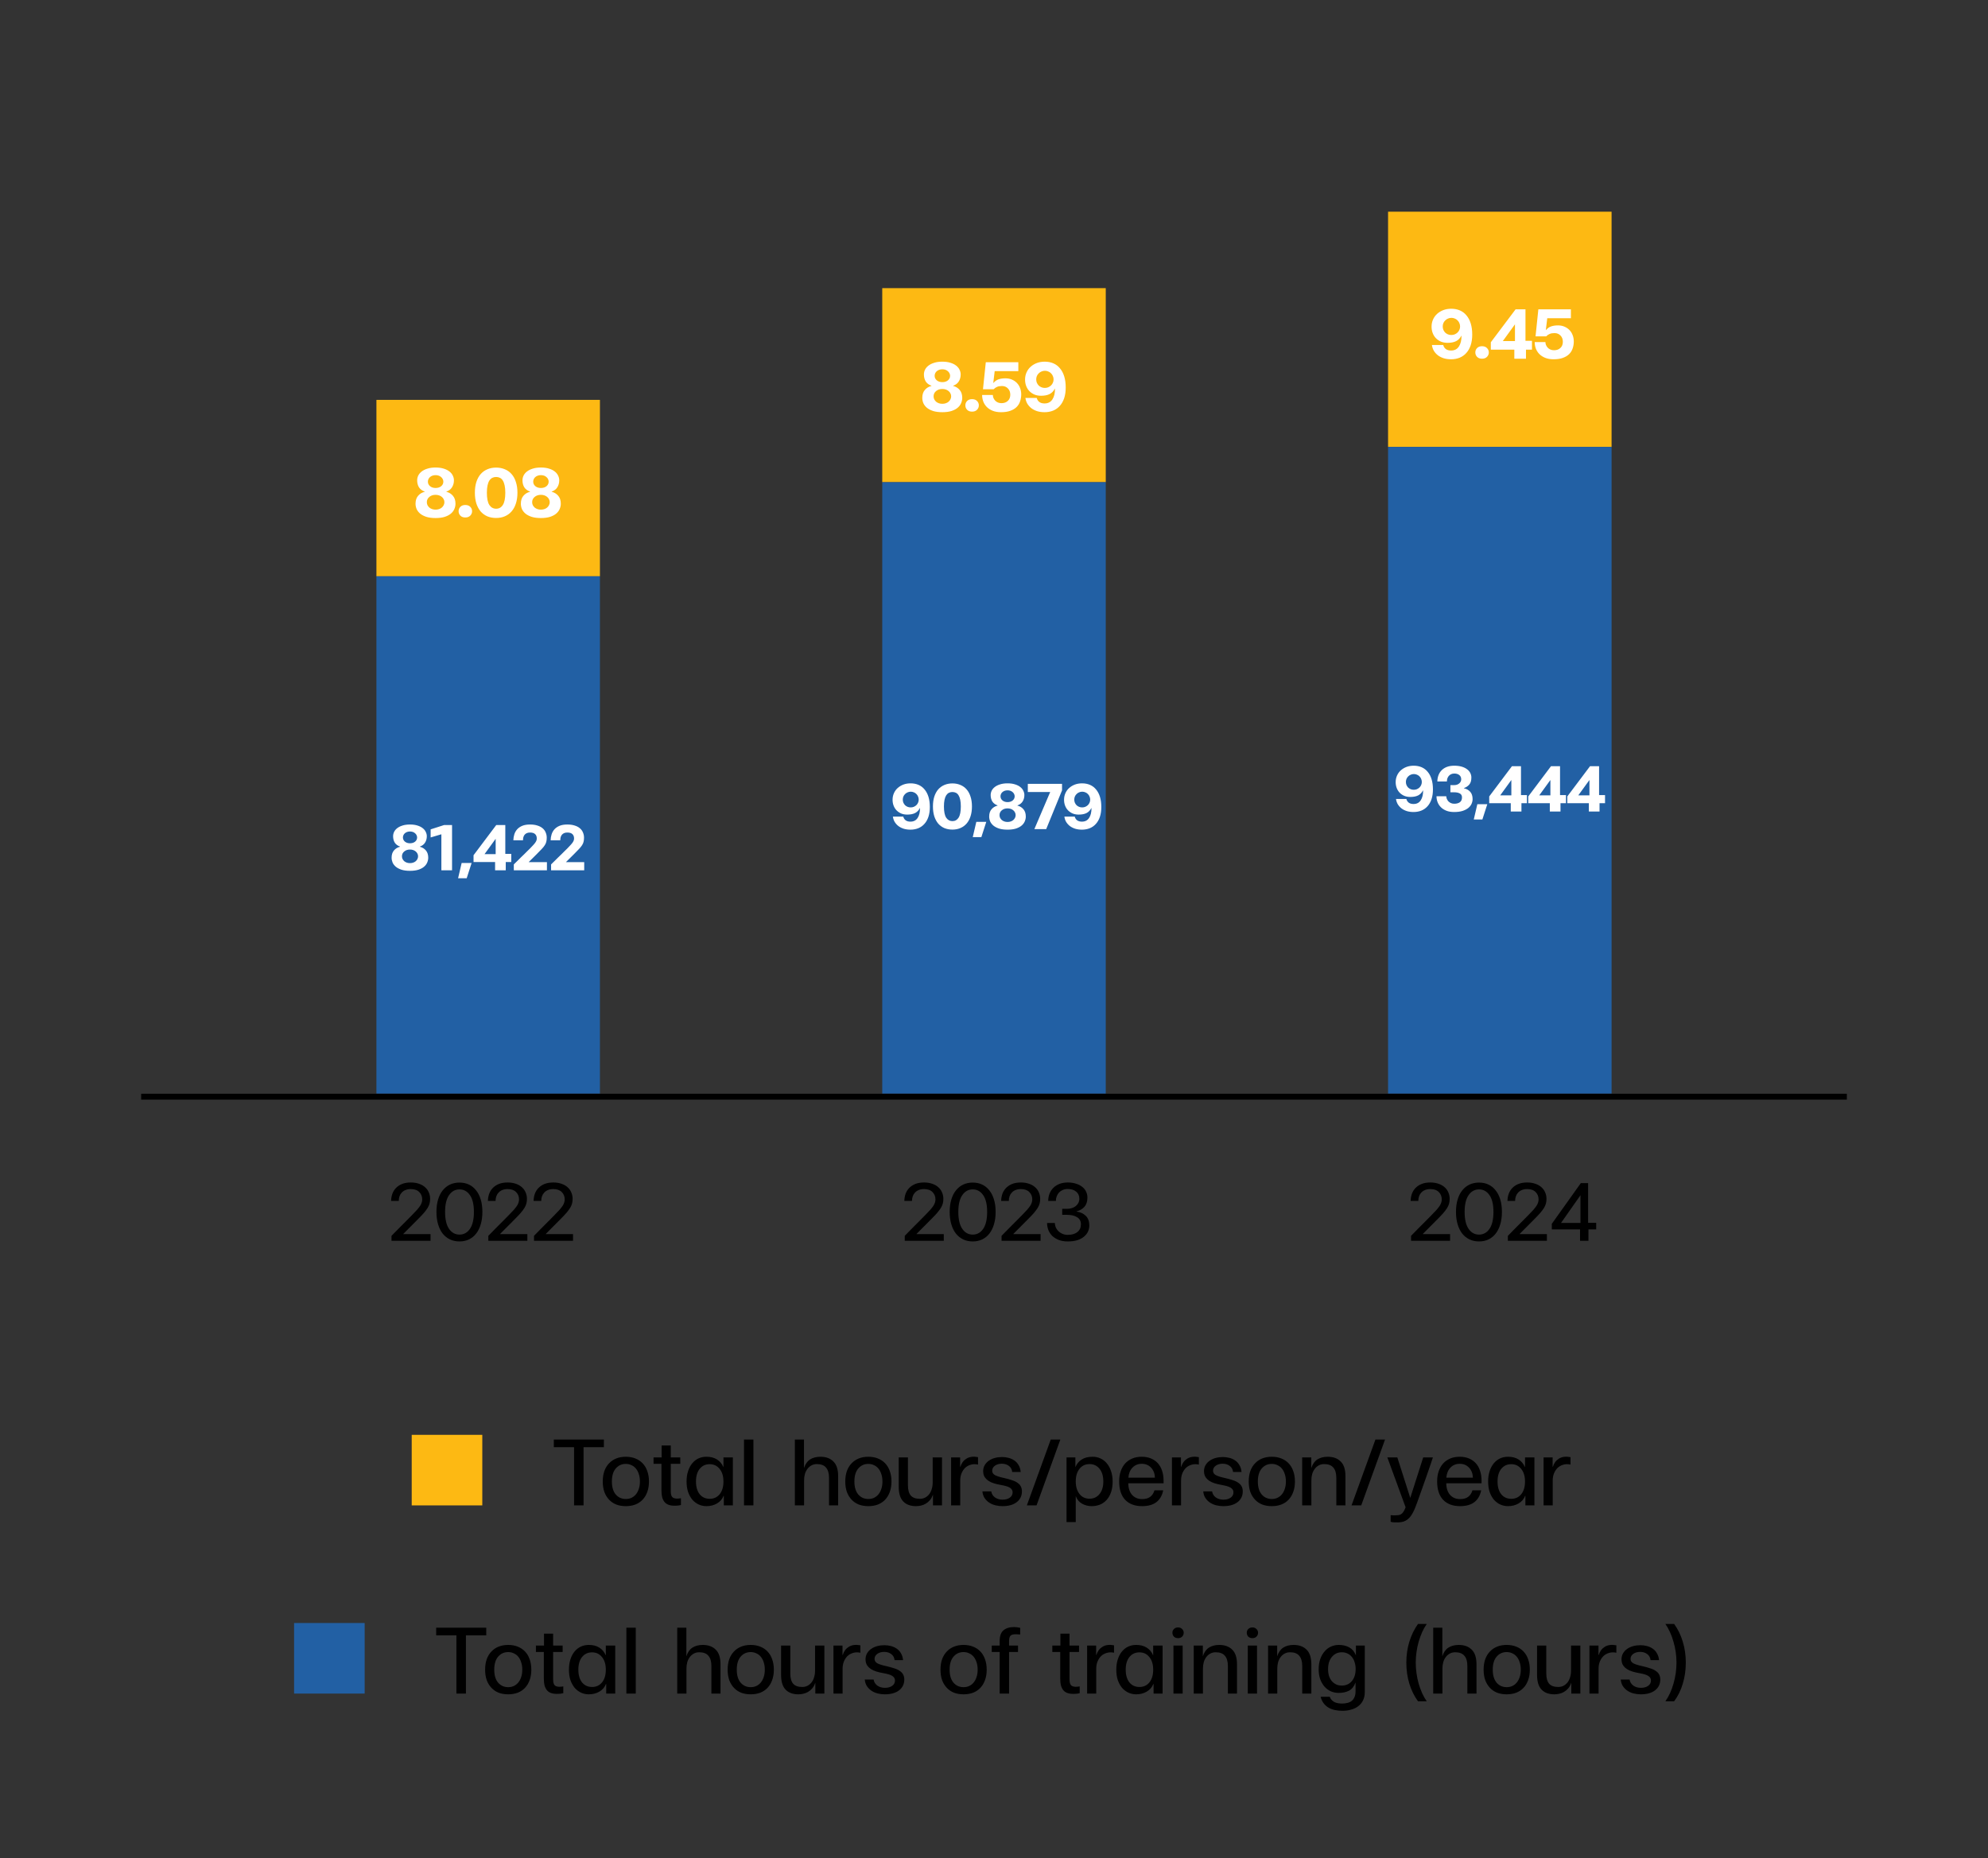 <svg width="338" height="316" viewBox="0 0 338 316" fill="none" xmlns="http://www.w3.org/2000/svg">
<rect x="0" y="0" width="338" height="316" fill="#333333" stroke="none"/>
<path d="M73.2 209.866V211H66.564V210.16C66.741 209.973 66.975 209.735 67.264 209.446C67.553 209.157 67.857 208.849 68.174 208.522C68.501 208.195 68.827 207.869 69.154 207.542C69.49 207.206 69.789 206.903 70.05 206.632C70.395 206.287 70.68 205.988 70.904 205.736C71.128 205.475 71.305 205.246 71.436 205.05C71.567 204.845 71.655 204.658 71.702 204.49C71.758 204.322 71.786 204.149 71.786 203.972C71.786 203.468 71.618 203.048 71.282 202.712C70.946 202.376 70.465 202.208 69.84 202.208C69.495 202.208 69.191 202.264 68.93 202.376C68.678 202.479 68.468 202.623 68.3 202.81C68.132 202.987 68.006 203.197 67.922 203.44C67.838 203.683 67.796 203.944 67.796 204.224H66.494C66.503 203.795 66.573 203.393 66.704 203.02C66.844 202.637 67.049 202.306 67.32 202.026C67.6 201.737 67.945 201.508 68.356 201.34C68.776 201.172 69.271 201.088 69.84 201.088C70.372 201.088 70.843 201.163 71.254 201.312C71.665 201.452 72.005 201.648 72.276 201.9C72.556 202.143 72.766 202.437 72.906 202.782C73.055 203.118 73.13 203.482 73.13 203.874C73.13 204.163 73.097 204.429 73.032 204.672C72.967 204.915 72.855 205.167 72.696 205.428C72.537 205.68 72.327 205.96 72.066 206.268C71.805 206.567 71.473 206.917 71.072 207.318L68.566 209.838V209.866H73.2ZM74.204 206.086C74.204 205.302 74.297 204.602 74.484 203.986C74.67 203.361 74.936 202.838 75.281 202.418C75.627 201.989 76.037 201.662 76.513 201.438C76.999 201.214 77.535 201.102 78.124 201.102C78.712 201.102 79.243 201.214 79.719 201.438C80.195 201.662 80.602 201.989 80.938 202.418C81.283 202.838 81.549 203.361 81.736 203.986C81.922 204.602 82.016 205.302 82.016 206.086C82.016 206.87 81.922 207.575 81.736 208.2C81.549 208.825 81.287 209.353 80.951 209.782C80.615 210.211 80.205 210.543 79.719 210.776C79.243 211 78.712 211.112 78.124 211.112C77.535 211.112 76.999 211 76.513 210.776C76.028 210.543 75.613 210.211 75.267 209.782C74.931 209.353 74.67 208.825 74.484 208.2C74.297 207.575 74.204 206.87 74.204 206.086ZM80.573 206.086C80.573 204.835 80.35 203.888 79.901 203.244C79.454 202.591 78.861 202.264 78.124 202.264C77.386 202.264 76.793 202.591 76.346 203.244C75.897 203.888 75.674 204.835 75.674 206.086C75.674 207.355 75.897 208.317 76.346 208.97C76.793 209.623 77.386 209.95 78.124 209.95C78.861 209.95 79.454 209.623 79.901 208.97C80.35 208.317 80.573 207.355 80.573 206.086ZM89.661 209.866V211H83.025V210.16C83.202 209.973 83.436 209.735 83.725 209.446C84.014 209.157 84.317 208.849 84.635 208.522C84.962 208.195 85.288 207.869 85.615 207.542C85.951 207.206 86.249 206.903 86.511 206.632C86.856 206.287 87.141 205.988 87.365 205.736C87.589 205.475 87.766 205.246 87.897 205.05C88.028 204.845 88.116 204.658 88.163 204.49C88.219 204.322 88.247 204.149 88.247 203.972C88.247 203.468 88.079 203.048 87.743 202.712C87.407 202.376 86.926 202.208 86.301 202.208C85.956 202.208 85.652 202.264 85.391 202.376C85.139 202.479 84.929 202.623 84.761 202.81C84.593 202.987 84.467 203.197 84.383 203.44C84.299 203.683 84.257 203.944 84.257 204.224H82.955C82.964 203.795 83.034 203.393 83.165 203.02C83.305 202.637 83.51 202.306 83.781 202.026C84.061 201.737 84.406 201.508 84.817 201.34C85.237 201.172 85.731 201.088 86.301 201.088C86.833 201.088 87.304 201.163 87.715 201.312C88.126 201.452 88.466 201.648 88.737 201.9C89.017 202.143 89.227 202.437 89.367 202.782C89.516 203.118 89.591 203.482 89.591 203.874C89.591 204.163 89.558 204.429 89.493 204.672C89.427 204.915 89.316 205.167 89.157 205.428C88.998 205.68 88.788 205.96 88.527 206.268C88.266 206.567 87.934 206.917 87.533 207.318L85.027 209.838V209.866H89.661ZM97.427 209.866V211H90.79V210.16C90.968 209.973 91.201 209.735 91.49 209.446C91.78 209.157 92.083 208.849 92.4 208.522C92.727 208.195 93.054 207.869 93.38 207.542C93.716 207.206 94.015 206.903 94.276 206.632C94.622 206.287 94.906 205.988 95.13 205.736C95.355 205.475 95.532 205.246 95.662 205.05C95.793 204.845 95.882 204.658 95.928 204.49C95.984 204.322 96.013 204.149 96.013 203.972C96.013 203.468 95.844 203.048 95.508 202.712C95.172 202.376 94.692 202.208 94.067 202.208C93.721 202.208 93.418 202.264 93.156 202.376C92.904 202.479 92.695 202.623 92.526 202.81C92.359 202.987 92.233 203.197 92.148 203.44C92.064 203.683 92.022 203.944 92.022 204.224H90.721C90.73 203.795 90.8 203.393 90.93 203.02C91.07 202.637 91.276 202.306 91.546 202.026C91.826 201.737 92.172 201.508 92.582 201.34C93.002 201.172 93.497 201.088 94.067 201.088C94.599 201.088 95.07 201.163 95.481 201.312C95.891 201.452 96.232 201.648 96.502 201.9C96.782 202.143 96.993 202.437 97.132 202.782C97.282 203.118 97.356 203.482 97.356 203.874C97.356 204.163 97.324 204.429 97.258 204.672C97.193 204.915 97.081 205.167 96.922 205.428C96.764 205.68 96.554 205.96 96.293 206.268C96.031 206.567 95.7 206.917 95.299 207.318L92.793 209.838V209.866H97.427Z" fill="black"/>
<path d="M160.461 209.866V211H153.825V210.16C154.002 209.973 154.235 209.735 154.525 209.446C154.814 209.157 155.117 208.849 155.435 208.522C155.761 208.195 156.088 207.869 156.415 207.542C156.751 207.206 157.049 206.903 157.311 206.632C157.656 206.287 157.941 205.988 158.165 205.736C158.389 205.475 158.566 205.246 158.697 205.05C158.827 204.845 158.916 204.658 158.963 204.49C159.019 204.322 159.047 204.149 159.047 203.972C159.047 203.468 158.879 203.048 158.543 202.712C158.207 202.376 157.726 202.208 157.101 202.208C156.755 202.208 156.452 202.264 156.191 202.376C155.939 202.479 155.729 202.623 155.561 202.81C155.393 202.987 155.267 203.197 155.183 203.44C155.099 203.683 155.057 203.944 155.057 204.224H153.755C153.764 203.795 153.834 203.393 153.965 203.02C154.105 202.637 154.31 202.306 154.581 202.026C154.861 201.737 155.206 201.508 155.617 201.34C156.037 201.172 156.531 201.088 157.101 201.088C157.633 201.088 158.104 201.163 158.515 201.312C158.925 201.452 159.266 201.648 159.537 201.9C159.817 202.143 160.027 202.437 160.167 202.782C160.316 203.118 160.391 203.482 160.391 203.874C160.391 204.163 160.358 204.429 160.293 204.672C160.227 204.915 160.115 205.167 159.957 205.428C159.798 205.68 159.588 205.96 159.327 206.268C159.065 206.567 158.734 206.917 158.333 207.318L155.827 209.838V209.866H160.461ZM161.464 206.086C161.464 205.302 161.558 204.602 161.744 203.986C161.931 203.361 162.197 202.838 162.542 202.418C162.888 201.989 163.298 201.662 163.774 201.438C164.26 201.214 164.796 201.102 165.384 201.102C165.972 201.102 166.504 201.214 166.98 201.438C167.456 201.662 167.862 201.989 168.198 202.418C168.544 202.838 168.81 203.361 168.996 203.986C169.183 204.602 169.276 205.302 169.276 206.086C169.276 206.87 169.183 207.575 168.996 208.2C168.81 208.825 168.548 209.353 168.212 209.782C167.876 210.211 167.466 210.543 166.98 210.776C166.504 211 165.972 211.112 165.384 211.112C164.796 211.112 164.26 211 163.774 210.776C163.289 210.543 162.874 210.211 162.528 209.782C162.192 209.353 161.931 208.825 161.744 208.2C161.558 207.575 161.464 206.87 161.464 206.086ZM167.834 206.086C167.834 204.835 167.61 203.888 167.162 203.244C166.714 202.591 166.122 202.264 165.384 202.264C164.647 202.264 164.054 202.591 163.606 203.244C163.158 203.888 162.934 204.835 162.934 206.086C162.934 207.355 163.158 208.317 163.606 208.97C164.054 209.623 164.647 209.95 165.384 209.95C166.122 209.95 166.714 209.623 167.162 208.97C167.61 208.317 167.834 207.355 167.834 206.086ZM176.922 209.866V211H170.286V210.16C170.463 209.973 170.696 209.735 170.986 209.446C171.275 209.157 171.578 208.849 171.896 208.522C172.222 208.195 172.549 207.869 172.876 207.542C173.212 207.206 173.51 206.903 173.772 206.632C174.117 206.287 174.402 205.988 174.626 205.736C174.85 205.475 175.027 205.246 175.158 205.05C175.288 204.845 175.377 204.658 175.424 204.49C175.48 204.322 175.508 204.149 175.508 203.972C175.508 203.468 175.34 203.048 175.004 202.712C174.668 202.376 174.187 202.208 173.562 202.208C173.216 202.208 172.913 202.264 172.652 202.376C172.4 202.479 172.19 202.623 172.022 202.81C171.854 202.987 171.728 203.197 171.644 203.44C171.56 203.683 171.518 203.944 171.518 204.224H170.216C170.225 203.795 170.295 203.393 170.426 203.02C170.566 202.637 170.771 202.306 171.042 202.026C171.322 201.737 171.667 201.508 172.078 201.34C172.498 201.172 172.992 201.088 173.562 201.088C174.094 201.088 174.565 201.163 174.976 201.312C175.386 201.452 175.727 201.648 175.998 201.9C176.278 202.143 176.488 202.437 176.628 202.782C176.777 203.118 176.852 203.482 176.852 203.874C176.852 204.163 176.819 204.429 176.754 204.672C176.688 204.915 176.576 205.167 176.418 205.428C176.259 205.68 176.049 205.96 175.788 206.268C175.526 206.567 175.195 206.917 174.794 207.318L172.288 209.838V209.866H176.922ZM183.035 206.03C183.679 206.123 184.202 206.366 184.603 206.758C185.005 207.15 185.205 207.691 185.205 208.382C185.205 208.746 185.131 209.096 184.981 209.432C184.832 209.759 184.603 210.048 184.295 210.3C183.997 210.552 183.619 210.753 183.161 210.902C182.704 211.042 182.163 211.112 181.537 211.112C180.959 211.112 180.45 211.028 180.011 210.86C179.573 210.683 179.204 210.454 178.905 210.174C178.616 209.885 178.397 209.553 178.247 209.18C178.098 208.797 178.023 208.396 178.023 207.976H179.339C179.349 208.219 179.4 208.461 179.493 208.704C179.596 208.937 179.741 209.152 179.927 209.348C180.114 209.535 180.343 209.689 180.613 209.81C180.884 209.931 181.192 209.992 181.537 209.992C182.237 209.992 182.783 209.833 183.175 209.516C183.577 209.199 183.777 208.765 183.777 208.214C183.777 207.663 183.563 207.257 183.133 206.996C182.704 206.725 182.139 206.59 181.439 206.59H180.599V205.568H181.439C181.729 205.568 181.999 205.526 182.251 205.442C182.503 205.358 182.723 205.241 182.909 205.092C183.096 204.943 183.241 204.765 183.343 204.56C183.455 204.345 183.511 204.112 183.511 203.86C183.511 203.337 183.329 202.931 182.965 202.642C182.611 202.343 182.135 202.194 181.537 202.194C181.22 202.194 180.935 202.25 180.683 202.362C180.441 202.465 180.231 202.609 180.053 202.796C179.885 202.973 179.755 203.188 179.661 203.44C179.568 203.683 179.521 203.944 179.521 204.224H178.219C178.219 203.776 178.294 203.361 178.443 202.978C178.602 202.595 178.821 202.264 179.101 201.984C179.391 201.704 179.736 201.485 180.137 201.326C180.548 201.167 181.015 201.088 181.537 201.088C182.079 201.088 182.555 201.158 182.965 201.298C183.385 201.429 183.735 201.611 184.015 201.844C184.305 202.068 184.519 202.339 184.659 202.656C184.809 202.964 184.883 203.295 184.883 203.65C184.883 204.313 184.715 204.835 184.379 205.218C184.043 205.591 183.595 205.853 183.035 206.002V206.03Z" fill="black"/>
<path d="M246.543 209.866V211H239.907V210.16C240.084 209.973 240.317 209.735 240.607 209.446C240.896 209.157 241.199 208.849 241.517 208.522C241.843 208.195 242.17 207.869 242.497 207.542C242.833 207.206 243.131 206.903 243.393 206.632C243.738 206.287 244.023 205.988 244.247 205.736C244.471 205.475 244.648 205.246 244.779 205.05C244.909 204.845 244.998 204.658 245.045 204.49C245.101 204.322 245.129 204.149 245.129 203.972C245.129 203.468 244.961 203.048 244.625 202.712C244.289 202.376 243.808 202.208 243.183 202.208C242.837 202.208 242.534 202.264 242.273 202.376C242.021 202.479 241.811 202.623 241.643 202.81C241.475 202.987 241.349 203.197 241.265 203.44C241.181 203.683 241.139 203.944 241.139 204.224H239.837C239.846 203.795 239.916 203.393 240.047 203.02C240.187 202.637 240.392 202.306 240.663 202.026C240.943 201.737 241.288 201.508 241.699 201.34C242.119 201.172 242.613 201.088 243.183 201.088C243.715 201.088 244.186 201.163 244.597 201.312C245.007 201.452 245.348 201.648 245.619 201.9C245.899 202.143 246.109 202.437 246.249 202.782C246.398 203.118 246.473 203.482 246.473 203.874C246.473 204.163 246.44 204.429 246.375 204.672C246.309 204.915 246.197 205.167 246.039 205.428C245.88 205.68 245.67 205.96 245.409 206.268C245.147 206.567 244.816 206.917 244.415 207.318L241.909 209.838V209.866H246.543ZM247.546 206.086C247.546 205.302 247.64 204.602 247.826 203.986C248.013 203.361 248.279 202.838 248.624 202.418C248.97 201.989 249.38 201.662 249.856 201.438C250.342 201.214 250.878 201.102 251.466 201.102C252.054 201.102 252.586 201.214 253.062 201.438C253.538 201.662 253.944 201.989 254.28 202.418C254.626 202.838 254.892 203.361 255.078 203.986C255.265 204.602 255.358 205.302 255.358 206.086C255.358 206.87 255.265 207.575 255.078 208.2C254.892 208.825 254.63 209.353 254.294 209.782C253.958 210.211 253.548 210.543 253.062 210.776C252.586 211 252.054 211.112 251.466 211.112C250.878 211.112 250.342 211 249.856 210.776C249.371 210.543 248.956 210.211 248.61 209.782C248.274 209.353 248.013 208.825 247.826 208.2C247.64 207.575 247.546 206.87 247.546 206.086ZM253.916 206.086C253.916 204.835 253.692 203.888 253.244 203.244C252.796 202.591 252.204 202.264 251.466 202.264C250.729 202.264 250.136 202.591 249.688 203.244C249.24 203.888 249.016 204.835 249.016 206.086C249.016 207.355 249.24 208.317 249.688 208.97C250.136 209.623 250.729 209.95 251.466 209.95C252.204 209.95 252.796 209.623 253.244 208.97C253.692 208.317 253.916 207.355 253.916 206.086ZM263.004 209.866V211H256.368V210.16C256.545 209.973 256.778 209.735 257.068 209.446C257.357 209.157 257.66 208.849 257.978 208.522C258.304 208.195 258.631 207.869 258.958 207.542C259.294 207.206 259.592 206.903 259.854 206.632C260.199 206.287 260.484 205.988 260.708 205.736C260.932 205.475 261.109 205.246 261.24 205.05C261.37 204.845 261.459 204.658 261.506 204.49C261.562 204.322 261.59 204.149 261.59 203.972C261.59 203.468 261.422 203.048 261.086 202.712C260.75 202.376 260.269 202.208 259.644 202.208C259.298 202.208 258.995 202.264 258.734 202.376C258.482 202.479 258.272 202.623 258.104 202.81C257.936 202.987 257.81 203.197 257.726 203.44C257.642 203.683 257.6 203.944 257.6 204.224H256.298C256.307 203.795 256.377 203.393 256.508 203.02C256.648 202.637 256.853 202.306 257.124 202.026C257.404 201.737 257.749 201.508 258.16 201.34C258.58 201.172 259.074 201.088 259.644 201.088C260.176 201.088 260.647 201.163 261.058 201.312C261.468 201.452 261.809 201.648 262.08 201.9C262.36 202.143 262.57 202.437 262.71 202.782C262.859 203.118 262.934 203.482 262.934 203.874C262.934 204.163 262.901 204.429 262.836 204.672C262.77 204.915 262.658 205.167 262.5 205.428C262.341 205.68 262.131 205.96 261.87 206.268C261.608 206.567 261.277 206.917 260.876 207.318L258.37 209.838V209.866H263.004ZM271.385 209.068H270.069V211H268.641V209.068H263.839V208.116L268.767 201.2H270.013V207.948H271.385V209.068ZM268.711 207.962V203.258L265.407 207.962H268.711Z" fill="black"/>
<rect x="64" y="68" width="38" height="30" fill="#FDB913"/>
<path d="M70.65 85.66C70.65 85.1 70.794 84.652 71.082 84.316C71.37 83.972 71.746 83.744 72.21 83.632V83.596C71.778 83.444 71.454 83.204 71.238 82.876C71.03 82.54 70.926 82.14 70.926 81.676C70.926 81.404 70.986 81.14 71.106 80.884C71.234 80.62 71.426 80.388 71.682 80.188C71.946 79.98 72.274 79.816 72.666 79.696C73.058 79.568 73.522 79.504 74.058 79.504C74.594 79.504 75.058 79.568 75.45 79.696C75.842 79.816 76.166 79.98 76.422 80.188C76.678 80.388 76.866 80.62 76.986 80.884C77.114 81.14 77.178 81.404 77.178 81.676C77.178 82.124 77.07 82.52 76.854 82.864C76.646 83.2 76.326 83.444 75.894 83.596V83.632C76.35 83.744 76.722 83.972 77.01 84.316C77.298 84.652 77.442 85.1 77.442 85.66C77.442 85.964 77.378 86.264 77.25 86.56C77.13 86.848 76.934 87.108 76.662 87.34C76.398 87.564 76.05 87.748 75.618 87.892C75.186 88.028 74.666 88.096 74.058 88.096C73.442 88.096 72.918 88.028 72.486 87.892C72.054 87.748 71.702 87.564 71.43 87.34C71.158 87.108 70.958 86.848 70.83 86.56C70.71 86.264 70.65 85.964 70.65 85.66ZM75.558 85.396C75.558 85.22 75.518 85.056 75.438 84.904C75.366 84.752 75.262 84.62 75.126 84.508C74.998 84.396 74.842 84.308 74.658 84.244C74.474 84.18 74.274 84.148 74.058 84.148C73.626 84.148 73.27 84.268 72.99 84.508C72.71 84.74 72.57 85.036 72.57 85.396C72.57 85.58 72.606 85.748 72.678 85.9C72.758 86.052 72.862 86.188 72.99 86.308C73.126 86.42 73.282 86.508 73.458 86.572C73.642 86.636 73.842 86.668 74.058 86.668C74.274 86.668 74.474 86.636 74.658 86.572C74.842 86.508 74.998 86.42 75.126 86.308C75.262 86.188 75.366 86.052 75.438 85.9C75.518 85.748 75.558 85.58 75.558 85.396ZM75.378 81.904C75.378 81.752 75.342 81.608 75.27 81.472C75.206 81.336 75.114 81.22 74.994 81.124C74.882 81.02 74.746 80.94 74.586 80.884C74.426 80.828 74.25 80.8 74.058 80.8C73.866 80.8 73.69 80.828 73.53 80.884C73.37 80.94 73.23 81.02 73.11 81.124C72.998 81.22 72.91 81.336 72.846 81.472C72.782 81.608 72.75 81.752 72.75 81.904C72.75 82.216 72.874 82.476 73.122 82.684C73.37 82.884 73.682 82.984 74.058 82.984C74.442 82.984 74.758 82.884 75.006 82.684C75.254 82.476 75.378 82.216 75.378 81.904ZM77.972 86.932C77.972 86.636 78.072 86.388 78.272 86.188C78.472 85.98 78.752 85.876 79.112 85.876C79.472 85.876 79.752 85.98 79.952 86.188C80.16 86.388 80.264 86.636 80.264 86.932C80.264 87.228 80.16 87.48 79.952 87.688C79.752 87.896 79.472 88 79.112 88C78.752 88 78.472 87.896 78.272 87.688C78.072 87.48 77.972 87.228 77.972 86.932ZM80.739 83.788C80.739 83.1 80.823 82.492 80.991 81.964C81.167 81.428 81.411 80.98 81.723 80.62C82.043 80.26 82.423 79.988 82.863 79.804C83.311 79.612 83.807 79.516 84.351 79.516C84.895 79.516 85.391 79.612 85.839 79.804C86.287 79.988 86.667 80.26 86.979 80.62C87.299 80.98 87.543 81.428 87.711 81.964C87.887 82.492 87.975 83.1 87.975 83.788C87.975 84.476 87.887 85.088 87.711 85.624C87.543 86.152 87.299 86.6 86.979 86.968C86.667 87.328 86.287 87.604 85.839 87.796C85.399 87.988 84.903 88.084 84.351 88.084C83.807 88.084 83.311 87.992 82.863 87.808C82.423 87.616 82.043 87.34 81.723 86.98C81.411 86.612 81.167 86.16 80.991 85.624C80.823 85.088 80.739 84.476 80.739 83.788ZM85.911 83.788C85.911 83.308 85.875 82.9 85.803 82.564C85.731 82.22 85.627 81.94 85.491 81.724C85.363 81.508 85.199 81.352 84.999 81.256C84.807 81.16 84.591 81.112 84.351 81.112C84.111 81.112 83.895 81.16 83.703 81.256C83.511 81.352 83.343 81.508 83.199 81.724C83.063 81.94 82.959 82.22 82.887 82.564C82.815 82.9 82.779 83.308 82.779 83.788C82.779 84.748 82.919 85.444 83.199 85.876C83.487 86.3 83.871 86.512 84.351 86.512C84.839 86.512 85.219 86.3 85.491 85.876C85.771 85.444 85.911 84.748 85.911 83.788ZM88.556 85.66C88.556 85.1 88.7 84.652 88.988 84.316C89.276 83.972 89.652 83.744 90.116 83.632V83.596C89.684 83.444 89.36 83.204 89.144 82.876C88.936 82.54 88.832 82.14 88.832 81.676C88.832 81.404 88.892 81.14 89.012 80.884C89.14 80.62 89.332 80.388 89.588 80.188C89.852 79.98 90.18 79.816 90.572 79.696C90.964 79.568 91.428 79.504 91.964 79.504C92.5 79.504 92.964 79.568 93.356 79.696C93.748 79.816 94.072 79.98 94.328 80.188C94.584 80.388 94.772 80.62 94.892 80.884C95.02 81.14 95.084 81.404 95.084 81.676C95.084 82.124 94.976 82.52 94.76 82.864C94.552 83.2 94.232 83.444 93.8 83.596V83.632C94.256 83.744 94.628 83.972 94.916 84.316C95.204 84.652 95.348 85.1 95.348 85.66C95.348 85.964 95.284 86.264 95.156 86.56C95.036 86.848 94.84 87.108 94.568 87.34C94.304 87.564 93.956 87.748 93.524 87.892C93.092 88.028 92.572 88.096 91.964 88.096C91.348 88.096 90.824 88.028 90.392 87.892C89.96 87.748 89.608 87.564 89.336 87.34C89.064 87.108 88.864 86.848 88.736 86.56C88.616 86.264 88.556 85.964 88.556 85.66ZM93.464 85.396C93.464 85.22 93.424 85.056 93.344 84.904C93.272 84.752 93.168 84.62 93.032 84.508C92.904 84.396 92.748 84.308 92.564 84.244C92.38 84.18 92.18 84.148 91.964 84.148C91.532 84.148 91.176 84.268 90.896 84.508C90.616 84.74 90.476 85.036 90.476 85.396C90.476 85.58 90.512 85.748 90.584 85.9C90.664 86.052 90.768 86.188 90.896 86.308C91.032 86.42 91.188 86.508 91.364 86.572C91.548 86.636 91.748 86.668 91.964 86.668C92.18 86.668 92.38 86.636 92.564 86.572C92.748 86.508 92.904 86.42 93.032 86.308C93.168 86.188 93.272 86.052 93.344 85.9C93.424 85.748 93.464 85.58 93.464 85.396ZM93.284 81.904C93.284 81.752 93.248 81.608 93.176 81.472C93.112 81.336 93.02 81.22 92.9 81.124C92.788 81.02 92.652 80.94 92.492 80.884C92.332 80.828 92.156 80.8 91.964 80.8C91.772 80.8 91.596 80.828 91.436 80.884C91.276 80.94 91.136 81.02 91.016 81.124C90.904 81.22 90.816 81.336 90.752 81.472C90.688 81.608 90.656 81.752 90.656 81.904C90.656 82.216 90.78 82.476 91.028 82.684C91.276 82.884 91.588 82.984 91.964 82.984C92.348 82.984 92.664 82.884 92.912 82.684C93.16 82.476 93.284 82.216 93.284 81.904Z" fill="white"/>
<rect x="64" y="98" width="38" height="88" fill="#2260A4"/>
<path d="M66.582 145.855C66.582 145.342 66.714 144.931 66.978 144.623C67.242 144.308 67.587 144.099 68.012 143.996V143.963C67.616 143.824 67.319 143.604 67.121 143.303C66.93 142.995 66.835 142.628 66.835 142.203C66.835 141.954 66.89 141.712 67 141.477C67.117 141.235 67.293 141.022 67.528 140.839C67.77 140.648 68.071 140.498 68.43 140.388C68.789 140.271 69.215 140.212 69.706 140.212C70.197 140.212 70.623 140.271 70.982 140.388C71.341 140.498 71.638 140.648 71.873 140.839C72.108 141.022 72.28 141.235 72.39 141.477C72.507 141.712 72.566 141.954 72.566 142.203C72.566 142.614 72.467 142.977 72.269 143.292C72.078 143.6 71.785 143.824 71.389 143.963V143.996C71.807 144.099 72.148 144.308 72.412 144.623C72.676 144.931 72.808 145.342 72.808 145.855C72.808 146.134 72.749 146.409 72.632 146.68C72.522 146.944 72.342 147.182 72.093 147.395C71.851 147.6 71.532 147.769 71.136 147.901C70.74 148.026 70.263 148.088 69.706 148.088C69.141 148.088 68.661 148.026 68.265 147.901C67.869 147.769 67.546 147.6 67.297 147.395C67.048 147.182 66.864 146.944 66.747 146.68C66.637 146.409 66.582 146.134 66.582 145.855ZM71.081 145.613C71.081 145.452 71.044 145.301 70.971 145.162C70.905 145.023 70.81 144.902 70.685 144.799C70.568 144.696 70.425 144.616 70.256 144.557C70.087 144.498 69.904 144.469 69.706 144.469C69.31 144.469 68.984 144.579 68.727 144.799C68.47 145.012 68.342 145.283 68.342 145.613C68.342 145.782 68.375 145.936 68.441 146.075C68.514 146.214 68.61 146.339 68.727 146.449C68.852 146.552 68.995 146.632 69.156 146.691C69.325 146.75 69.508 146.779 69.706 146.779C69.904 146.779 70.087 146.75 70.256 146.691C70.425 146.632 70.568 146.552 70.685 146.449C70.81 146.339 70.905 146.214 70.971 146.075C71.044 145.936 71.081 145.782 71.081 145.613ZM70.916 142.412C70.916 142.273 70.883 142.141 70.817 142.016C70.758 141.891 70.674 141.785 70.564 141.697C70.461 141.602 70.337 141.528 70.19 141.477C70.043 141.426 69.882 141.4 69.706 141.4C69.53 141.4 69.369 141.426 69.222 141.477C69.075 141.528 68.947 141.602 68.837 141.697C68.734 141.785 68.654 141.891 68.595 142.016C68.536 142.141 68.507 142.273 68.507 142.412C68.507 142.698 68.621 142.936 68.848 143.127C69.075 143.31 69.361 143.402 69.706 143.402C70.058 143.402 70.348 143.31 70.575 143.127C70.802 142.936 70.916 142.698 70.916 142.412ZM76.858 140.3V148H75.043V141.873L73.217 142.412V141.037L75.516 140.3H76.858ZM77.884 149.353L78.489 146.757H80.183L79.347 149.353H77.884ZM86.924 146.592H85.989V148H84.174V146.592H80.511V145.437L84.372 140.3H85.912V145.206H86.924V146.592ZM84.273 145.25V142.643L82.381 145.25H84.273ZM92.99 146.614V148H87.358V146.999C87.395 146.962 87.472 146.885 87.589 146.768C87.707 146.651 87.846 146.515 88.007 146.361C88.169 146.2 88.345 146.024 88.535 145.833C88.733 145.642 88.928 145.455 89.118 145.272C89.309 145.081 89.489 144.902 89.657 144.733C89.833 144.564 89.984 144.418 90.108 144.293C90.35 144.051 90.545 143.846 90.691 143.677C90.845 143.508 90.963 143.362 91.043 143.237C91.131 143.105 91.19 142.988 91.219 142.885C91.249 142.782 91.263 142.68 91.263 142.577C91.263 142.269 91.172 142.027 90.988 141.851C90.805 141.668 90.515 141.576 90.119 141.576C89.892 141.576 89.701 141.613 89.547 141.686C89.393 141.759 89.269 141.858 89.173 141.983C89.085 142.1 89.019 142.24 88.975 142.401C88.939 142.555 88.92 142.72 88.92 142.896H87.281C87.289 142.544 87.344 142.207 87.446 141.884C87.549 141.561 87.71 141.275 87.93 141.026C88.158 140.777 88.447 140.579 88.799 140.432C89.159 140.285 89.599 140.212 90.119 140.212C90.603 140.212 91.021 140.271 91.373 140.388C91.733 140.498 92.03 140.656 92.264 140.861C92.499 141.059 92.671 141.297 92.781 141.576C92.899 141.847 92.957 142.141 92.957 142.456C92.957 142.72 92.932 142.951 92.88 143.149C92.836 143.347 92.748 143.545 92.616 143.743C92.492 143.941 92.316 144.157 92.088 144.392C91.868 144.627 91.582 144.92 91.23 145.272L89.899 146.592V146.614H92.99ZM99.328 146.614V148H93.696V146.999C93.733 146.962 93.81 146.885 93.927 146.768C94.044 146.651 94.184 146.515 94.345 146.361C94.507 146.2 94.683 146.024 94.873 145.833C95.071 145.642 95.266 145.455 95.456 145.272C95.647 145.081 95.826 144.902 95.995 144.733C96.171 144.564 96.322 144.418 96.446 144.293C96.688 144.051 96.882 143.846 97.029 143.677C97.183 143.508 97.3 143.362 97.381 143.237C97.469 143.105 97.528 142.988 97.557 142.885C97.587 142.782 97.601 142.68 97.601 142.577C97.601 142.269 97.51 142.027 97.326 141.851C97.143 141.668 96.853 141.576 96.457 141.576C96.23 141.576 96.039 141.613 95.885 141.686C95.731 141.759 95.606 141.858 95.511 141.983C95.423 142.1 95.357 142.24 95.313 142.401C95.276 142.555 95.258 142.72 95.258 142.896H93.619C93.626 142.544 93.681 142.207 93.784 141.884C93.887 141.561 94.048 141.275 94.268 141.026C94.496 140.777 94.785 140.579 95.137 140.432C95.496 140.285 95.936 140.212 96.457 140.212C96.941 140.212 97.359 140.271 97.711 140.388C98.07 140.498 98.368 140.656 98.602 140.861C98.837 141.059 99.009 141.297 99.119 141.576C99.237 141.847 99.295 142.141 99.295 142.456C99.295 142.72 99.269 142.951 99.218 143.149C99.174 143.347 99.086 143.545 98.954 143.743C98.829 143.941 98.653 144.157 98.426 144.392C98.206 144.627 97.92 144.92 97.568 145.272L96.237 146.592V146.614H99.328Z" fill="white"/>
<rect x="150" y="49" width="38" height="33" fill="#FDB913"/>
<path d="M156.808 67.66C156.808 67.1 156.952 66.652 157.24 66.316C157.528 65.972 157.904 65.744 158.368 65.632V65.596C157.936 65.444 157.612 65.204 157.396 64.876C157.188 64.54 157.084 64.14 157.084 63.676C157.084 63.404 157.144 63.14 157.264 62.884C157.392 62.62 157.584 62.388 157.84 62.188C158.104 61.98 158.432 61.816 158.824 61.696C159.216 61.568 159.68 61.504 160.216 61.504C160.752 61.504 161.216 61.568 161.608 61.696C162 61.816 162.324 61.98 162.58 62.188C162.836 62.388 163.024 62.62 163.144 62.884C163.272 63.14 163.336 63.404 163.336 63.676C163.336 64.124 163.228 64.52 163.012 64.864C162.804 65.2 162.484 65.444 162.052 65.596V65.632C162.508 65.744 162.88 65.972 163.168 66.316C163.456 66.652 163.6 67.1 163.6 67.66C163.6 67.964 163.536 68.264 163.408 68.56C163.288 68.848 163.092 69.108 162.82 69.34C162.556 69.564 162.208 69.748 161.776 69.892C161.344 70.028 160.824 70.096 160.216 70.096C159.6 70.096 159.076 70.028 158.644 69.892C158.212 69.748 157.86 69.564 157.588 69.34C157.316 69.108 157.116 68.848 156.988 68.56C156.868 68.264 156.808 67.964 156.808 67.66ZM161.716 67.396C161.716 67.22 161.676 67.056 161.596 66.904C161.524 66.752 161.42 66.62 161.284 66.508C161.156 66.396 161 66.308 160.816 66.244C160.632 66.18 160.432 66.148 160.216 66.148C159.784 66.148 159.428 66.268 159.148 66.508C158.868 66.74 158.728 67.036 158.728 67.396C158.728 67.58 158.764 67.748 158.836 67.9C158.916 68.052 159.02 68.188 159.148 68.308C159.284 68.42 159.44 68.508 159.616 68.572C159.8 68.636 160 68.668 160.216 68.668C160.432 68.668 160.632 68.636 160.816 68.572C161 68.508 161.156 68.42 161.284 68.308C161.42 68.188 161.524 68.052 161.596 67.9C161.676 67.748 161.716 67.58 161.716 67.396ZM161.536 63.904C161.536 63.752 161.5 63.608 161.428 63.472C161.364 63.336 161.272 63.22 161.152 63.124C161.04 63.02 160.904 62.94 160.744 62.884C160.584 62.828 160.408 62.8 160.216 62.8C160.024 62.8 159.848 62.828 159.688 62.884C159.528 62.94 159.388 63.02 159.268 63.124C159.156 63.22 159.068 63.336 159.004 63.472C158.94 63.608 158.908 63.752 158.908 63.904C158.908 64.216 159.032 64.476 159.28 64.684C159.528 64.884 159.84 64.984 160.216 64.984C160.6 64.984 160.916 64.884 161.164 64.684C161.412 64.476 161.536 64.216 161.536 63.904ZM164.13 68.932C164.13 68.636 164.23 68.388 164.43 68.188C164.63 67.98 164.91 67.876 165.27 67.876C165.63 67.876 165.91 67.98 166.11 68.188C166.318 68.388 166.422 68.636 166.422 68.932C166.422 69.228 166.318 69.48 166.11 69.688C165.91 69.896 165.63 70 165.27 70C164.91 70 164.63 69.896 164.43 69.688C164.23 69.48 164.13 69.228 164.13 68.932ZM170.941 64.336C171.333 64.336 171.693 64.404 172.021 64.54C172.349 64.676 172.633 64.864 172.873 65.104C173.113 65.344 173.297 65.632 173.425 65.968C173.561 66.304 173.629 66.672 173.629 67.072C173.629 67.488 173.565 67.88 173.437 68.248C173.317 68.616 173.121 68.936 172.849 69.208C172.577 69.48 172.221 69.696 171.781 69.856C171.349 70.016 170.821 70.096 170.197 70.096C169.653 70.096 169.181 70.016 168.781 69.856C168.381 69.696 168.045 69.48 167.773 69.208C167.509 68.936 167.309 68.624 167.173 68.272C167.045 67.92 166.981 67.552 166.981 67.168H168.805C168.805 67.312 168.833 67.468 168.889 67.636C168.953 67.796 169.045 67.948 169.165 68.092C169.285 68.228 169.437 68.34 169.621 68.428C169.805 68.516 170.021 68.56 170.269 68.56C170.717 68.56 171.077 68.432 171.349 68.176C171.629 67.92 171.769 67.568 171.769 67.12C171.769 66.688 171.637 66.336 171.373 66.064C171.109 65.784 170.769 65.644 170.353 65.644C170.017 65.644 169.741 65.692 169.525 65.788C169.309 65.876 169.113 66.012 168.937 66.196H167.125L167.605 61.6H173.137V63.112H169.117L168.877 65.116H168.913C169.145 64.836 169.425 64.636 169.753 64.516C170.089 64.396 170.485 64.336 170.941 64.336ZM181.193 65.896C181.193 66.584 181.105 67.192 180.929 67.72C180.753 68.24 180.505 68.676 180.185 69.028C179.873 69.38 179.493 69.648 179.045 69.832C178.605 70.008 178.121 70.096 177.593 70.096C177.145 70.096 176.733 70.04 176.357 69.928C175.981 69.808 175.653 69.644 175.373 69.436C175.093 69.22 174.861 68.964 174.677 68.668C174.501 68.372 174.389 68.04 174.341 67.672H176.261C176.437 68.296 176.881 68.608 177.593 68.608C178.185 68.608 178.629 68.38 178.925 67.924C179.229 67.468 179.377 66.856 179.369 66.088H179.345C179.137 66.504 178.841 66.812 178.457 67.012C178.081 67.204 177.593 67.3 176.993 67.3C176.585 67.3 176.213 67.232 175.877 67.096C175.549 66.952 175.265 66.76 175.025 66.52C174.785 66.272 174.601 65.98 174.473 65.644C174.345 65.308 174.281 64.944 174.281 64.552C174.281 64.112 174.365 63.704 174.533 63.328C174.701 62.952 174.933 62.632 175.229 62.368C175.533 62.096 175.885 61.884 176.285 61.732C176.693 61.58 177.137 61.504 177.617 61.504C178.169 61.504 178.665 61.6 179.105 61.792C179.545 61.984 179.917 62.268 180.221 62.644C180.533 63.012 180.773 63.468 180.941 64.012C181.109 64.556 181.193 65.184 181.193 65.896ZM176.177 64.516C176.177 64.724 176.213 64.916 176.285 65.092C176.365 65.268 176.469 65.424 176.597 65.56C176.733 65.688 176.889 65.788 177.065 65.86C177.241 65.932 177.433 65.968 177.641 65.968C177.849 65.968 178.041 65.932 178.217 65.86C178.401 65.78 178.561 65.676 178.697 65.548C178.833 65.412 178.937 65.26 179.009 65.092C179.089 64.916 179.129 64.728 179.129 64.528C179.129 64.32 179.089 64.128 179.009 63.952C178.937 63.768 178.833 63.612 178.697 63.484C178.569 63.348 178.413 63.244 178.229 63.172C178.053 63.092 177.861 63.052 177.653 63.052C177.445 63.052 177.253 63.092 177.077 63.172C176.901 63.244 176.745 63.348 176.609 63.484C176.473 63.612 176.365 63.768 176.285 63.952C176.213 64.128 176.177 64.316 176.177 64.516Z" fill="white"/>
<rect x="150" y="82" width="38" height="104" fill="#2260A4"/>
<path d="M158.091 137.238C158.091 137.869 158.011 138.426 157.849 138.91C157.688 139.387 157.461 139.786 157.167 140.109C156.881 140.432 156.533 140.677 156.122 140.846C155.719 141.007 155.275 141.088 154.791 141.088C154.381 141.088 154.003 141.037 153.658 140.934C153.314 140.824 153.013 140.674 152.756 140.483C152.5 140.285 152.287 140.05 152.118 139.779C151.957 139.508 151.854 139.203 151.81 138.866H153.57C153.732 139.438 154.139 139.724 154.791 139.724C155.334 139.724 155.741 139.515 156.012 139.097C156.291 138.679 156.427 138.118 156.419 137.414H156.397C156.207 137.795 155.935 138.078 155.583 138.261C155.239 138.437 154.791 138.525 154.241 138.525C153.867 138.525 153.526 138.463 153.218 138.338C152.918 138.206 152.657 138.03 152.437 137.81C152.217 137.583 152.049 137.315 151.931 137.007C151.814 136.699 151.755 136.365 151.755 136.006C151.755 135.603 151.832 135.229 151.986 134.884C152.14 134.539 152.353 134.246 152.624 134.004C152.903 133.755 153.226 133.56 153.592 133.421C153.966 133.282 154.373 133.212 154.813 133.212C155.319 133.212 155.774 133.3 156.177 133.476C156.581 133.652 156.922 133.912 157.2 134.257C157.486 134.594 157.706 135.012 157.86 135.511C158.014 136.01 158.091 136.585 158.091 137.238ZM153.493 135.973C153.493 136.164 153.526 136.34 153.592 136.501C153.666 136.662 153.761 136.805 153.878 136.93C154.003 137.047 154.146 137.139 154.307 137.205C154.469 137.271 154.645 137.304 154.835 137.304C155.026 137.304 155.202 137.271 155.363 137.205C155.532 137.132 155.679 137.036 155.803 136.919C155.928 136.794 156.023 136.655 156.089 136.501C156.163 136.34 156.199 136.167 156.199 135.984C156.199 135.793 156.163 135.617 156.089 135.456C156.023 135.287 155.928 135.144 155.803 135.027C155.686 134.902 155.543 134.807 155.374 134.741C155.213 134.668 155.037 134.631 154.846 134.631C154.656 134.631 154.48 134.668 154.318 134.741C154.157 134.807 154.014 134.902 153.889 135.027C153.765 135.144 153.666 135.287 153.592 135.456C153.526 135.617 153.493 135.79 153.493 135.973ZM158.618 137.139C158.618 136.508 158.695 135.951 158.849 135.467C159.011 134.976 159.234 134.565 159.52 134.235C159.814 133.905 160.162 133.656 160.565 133.487C160.976 133.311 161.431 133.223 161.929 133.223C162.428 133.223 162.883 133.311 163.293 133.487C163.704 133.656 164.052 133.905 164.338 134.235C164.632 134.565 164.855 134.976 165.009 135.467C165.171 135.951 165.251 136.508 165.251 137.139C165.251 137.77 165.171 138.331 165.009 138.822C164.855 139.306 164.632 139.717 164.338 140.054C164.052 140.384 163.704 140.637 163.293 140.813C162.89 140.989 162.435 141.077 161.929 141.077C161.431 141.077 160.976 140.993 160.565 140.824C160.162 140.648 159.814 140.395 159.52 140.065C159.234 139.728 159.011 139.313 158.849 138.822C158.695 138.331 158.618 137.77 158.618 137.139ZM163.359 137.139C163.359 136.699 163.326 136.325 163.26 136.017C163.194 135.702 163.099 135.445 162.974 135.247C162.857 135.049 162.707 134.906 162.523 134.818C162.347 134.73 162.149 134.686 161.929 134.686C161.709 134.686 161.511 134.73 161.335 134.818C161.159 134.906 161.005 135.049 160.873 135.247C160.749 135.445 160.653 135.702 160.587 136.017C160.521 136.325 160.488 136.699 160.488 137.139C160.488 138.019 160.617 138.657 160.873 139.053C161.137 139.442 161.489 139.636 161.929 139.636C162.377 139.636 162.725 139.442 162.974 139.053C163.231 138.657 163.359 138.019 163.359 137.139ZM165.389 142.353L165.994 139.757H167.688L166.852 142.353H165.389ZM168.18 138.855C168.18 138.342 168.312 137.931 168.576 137.623C168.84 137.308 169.185 137.099 169.61 136.996V136.963C169.214 136.824 168.917 136.604 168.719 136.303C168.528 135.995 168.433 135.628 168.433 135.203C168.433 134.954 168.488 134.712 168.598 134.477C168.715 134.235 168.891 134.022 169.126 133.839C169.368 133.648 169.669 133.498 170.028 133.388C170.387 133.271 170.813 133.212 171.304 133.212C171.795 133.212 172.221 133.271 172.58 133.388C172.939 133.498 173.236 133.648 173.471 133.839C173.706 134.022 173.878 134.235 173.988 134.477C174.105 134.712 174.164 134.954 174.164 135.203C174.164 135.614 174.065 135.977 173.867 136.292C173.676 136.6 173.383 136.824 172.987 136.963V136.996C173.405 137.099 173.746 137.308 174.01 137.623C174.274 137.931 174.406 138.342 174.406 138.855C174.406 139.134 174.347 139.409 174.23 139.68C174.12 139.944 173.94 140.182 173.691 140.395C173.449 140.6 173.13 140.769 172.734 140.901C172.338 141.026 171.861 141.088 171.304 141.088C170.739 141.088 170.259 141.026 169.863 140.901C169.467 140.769 169.144 140.6 168.895 140.395C168.646 140.182 168.462 139.944 168.345 139.68C168.235 139.409 168.18 139.134 168.18 138.855ZM172.679 138.613C172.679 138.452 172.642 138.301 172.569 138.162C172.503 138.023 172.408 137.902 172.283 137.799C172.166 137.696 172.023 137.616 171.854 137.557C171.685 137.498 171.502 137.469 171.304 137.469C170.908 137.469 170.582 137.579 170.325 137.799C170.068 138.012 169.94 138.283 169.94 138.613C169.94 138.782 169.973 138.936 170.039 139.075C170.112 139.214 170.208 139.339 170.325 139.449C170.45 139.552 170.593 139.632 170.754 139.691C170.923 139.75 171.106 139.779 171.304 139.779C171.502 139.779 171.685 139.75 171.854 139.691C172.023 139.632 172.166 139.552 172.283 139.449C172.408 139.339 172.503 139.214 172.569 139.075C172.642 138.936 172.679 138.782 172.679 138.613ZM172.514 135.412C172.514 135.273 172.481 135.141 172.415 135.016C172.356 134.891 172.272 134.785 172.162 134.697C172.059 134.602 171.935 134.528 171.788 134.477C171.641 134.426 171.48 134.4 171.304 134.4C171.128 134.4 170.967 134.426 170.82 134.477C170.673 134.528 170.545 134.602 170.435 134.697C170.332 134.785 170.252 134.891 170.193 135.016C170.134 135.141 170.105 135.273 170.105 135.412C170.105 135.698 170.219 135.936 170.446 136.127C170.673 136.31 170.959 136.402 171.304 136.402C171.656 136.402 171.946 136.31 172.173 136.127C172.4 135.936 172.514 135.698 172.514 135.412ZM180.568 133.3V134.4L177.873 141H175.86L178.555 134.686H174.749V133.3H180.568ZM187.246 137.238C187.246 137.869 187.165 138.426 187.004 138.91C186.842 139.387 186.615 139.786 186.322 140.109C186.036 140.432 185.687 140.677 185.277 140.846C184.873 141.007 184.43 141.088 183.946 141.088C183.535 141.088 183.157 141.037 182.813 140.934C182.468 140.824 182.167 140.674 181.911 140.483C181.654 140.285 181.441 140.05 181.273 139.779C181.111 139.508 181.009 139.203 180.965 138.866H182.725C182.886 139.438 183.293 139.724 183.946 139.724C184.488 139.724 184.895 139.515 185.167 139.097C185.445 138.679 185.581 138.118 185.574 137.414H185.552C185.361 137.795 185.09 138.078 184.738 138.261C184.393 138.437 183.946 138.525 183.396 138.525C183.022 138.525 182.681 138.463 182.373 138.338C182.072 138.206 181.812 138.03 181.592 137.81C181.372 137.583 181.203 137.315 181.086 137.007C180.968 136.699 180.91 136.365 180.91 136.006C180.91 135.603 180.987 135.229 181.141 134.884C181.295 134.539 181.507 134.246 181.779 134.004C182.057 133.755 182.38 133.56 182.747 133.421C183.121 133.282 183.528 133.212 183.968 133.212C184.474 133.212 184.928 133.3 185.332 133.476C185.735 133.652 186.076 133.912 186.355 134.257C186.641 134.594 186.861 135.012 187.015 135.511C187.169 136.01 187.246 136.585 187.246 137.238ZM182.648 135.973C182.648 136.164 182.681 136.34 182.747 136.501C182.82 136.662 182.915 136.805 183.033 136.93C183.157 137.047 183.3 137.139 183.462 137.205C183.623 137.271 183.799 137.304 183.99 137.304C184.18 137.304 184.356 137.271 184.518 137.205C184.686 137.132 184.833 137.036 184.958 136.919C185.082 136.794 185.178 136.655 185.244 136.501C185.317 136.34 185.354 136.167 185.354 135.984C185.354 135.793 185.317 135.617 185.244 135.456C185.178 135.287 185.082 135.144 184.958 135.027C184.84 134.902 184.697 134.807 184.529 134.741C184.367 134.668 184.191 134.631 184.001 134.631C183.81 134.631 183.634 134.668 183.473 134.741C183.311 134.807 183.168 134.902 183.044 135.027C182.919 135.144 182.82 135.287 182.747 135.456C182.681 135.617 182.648 135.79 182.648 135.973Z" fill="white"/>
<rect x="236" y="36" width="38" height="40" fill="#FDB913"/>
<path d="M250.308 56.896C250.308 57.584 250.22 58.192 250.044 58.72C249.868 59.24 249.62 59.676 249.3 60.028C248.988 60.38 248.608 60.648 248.16 60.832C247.72 61.008 247.236 61.096 246.708 61.096C246.26 61.096 245.848 61.04 245.472 60.928C245.096 60.808 244.768 60.644 244.488 60.436C244.208 60.22 243.976 59.964 243.792 59.668C243.616 59.372 243.504 59.04 243.456 58.672H245.376C245.552 59.296 245.996 59.608 246.708 59.608C247.3 59.608 247.744 59.38 248.04 58.924C248.344 58.468 248.492 57.856 248.484 57.088H248.46C248.252 57.504 247.956 57.812 247.572 58.012C247.196 58.204 246.708 58.3 246.108 58.3C245.7 58.3 245.328 58.232 244.992 58.096C244.664 57.952 244.38 57.76 244.14 57.52C243.9 57.272 243.716 56.98 243.588 56.644C243.46 56.308 243.396 55.944 243.396 55.552C243.396 55.112 243.48 54.704 243.648 54.328C243.816 53.952 244.048 53.632 244.344 53.368C244.648 53.096 245 52.884 245.4 52.732C245.808 52.58 246.252 52.504 246.732 52.504C247.284 52.504 247.78 52.6 248.22 52.792C248.66 52.984 249.032 53.268 249.336 53.644C249.648 54.012 249.888 54.468 250.056 55.012C250.224 55.556 250.308 56.184 250.308 56.896ZM245.292 55.516C245.292 55.724 245.328 55.916 245.4 56.092C245.48 56.268 245.584 56.424 245.712 56.56C245.848 56.688 246.004 56.788 246.18 56.86C246.356 56.932 246.548 56.968 246.756 56.968C246.964 56.968 247.156 56.932 247.332 56.86C247.516 56.78 247.676 56.676 247.812 56.548C247.948 56.412 248.052 56.26 248.124 56.092C248.204 55.916 248.244 55.728 248.244 55.528C248.244 55.32 248.204 55.128 248.124 54.952C248.052 54.768 247.948 54.612 247.812 54.484C247.684 54.348 247.528 54.244 247.344 54.172C247.168 54.092 246.976 54.052 246.768 54.052C246.56 54.052 246.368 54.092 246.192 54.172C246.016 54.244 245.86 54.348 245.724 54.484C245.588 54.612 245.48 54.768 245.4 54.952C245.328 55.128 245.292 55.316 245.292 55.516ZM250.835 59.932C250.835 59.636 250.935 59.388 251.135 59.188C251.335 58.98 251.615 58.876 251.975 58.876C252.335 58.876 252.615 58.98 252.815 59.188C253.023 59.388 253.127 59.636 253.127 59.932C253.127 60.228 253.023 60.48 252.815 60.688C252.615 60.896 252.335 61 251.975 61C251.615 61 251.335 60.896 251.135 60.688C250.935 60.48 250.835 60.228 250.835 59.932ZM260.466 59.464H259.446V61H257.466V59.464H253.47V58.204L257.682 52.6H259.362V57.952H260.466V59.464ZM257.574 58V55.156L255.51 58H257.574ZM264.888 55.336C265.28 55.336 265.64 55.404 265.968 55.54C266.296 55.676 266.58 55.864 266.82 56.104C267.06 56.344 267.244 56.632 267.372 56.968C267.508 57.304 267.576 57.672 267.576 58.072C267.576 58.488 267.512 58.88 267.384 59.248C267.264 59.616 267.068 59.936 266.796 60.208C266.524 60.48 266.168 60.696 265.728 60.856C265.296 61.016 264.768 61.096 264.144 61.096C263.6 61.096 263.128 61.016 262.728 60.856C262.328 60.696 261.992 60.48 261.72 60.208C261.456 59.936 261.256 59.624 261.12 59.272C260.992 58.92 260.928 58.552 260.928 58.168H262.752C262.752 58.312 262.78 58.468 262.836 58.636C262.9 58.796 262.992 58.948 263.112 59.092C263.232 59.228 263.384 59.34 263.568 59.428C263.752 59.516 263.968 59.56 264.216 59.56C264.664 59.56 265.024 59.432 265.296 59.176C265.576 58.92 265.716 58.568 265.716 58.12C265.716 57.688 265.584 57.336 265.32 57.064C265.056 56.784 264.716 56.644 264.3 56.644C263.964 56.644 263.688 56.692 263.472 56.788C263.256 56.876 263.06 57.012 262.884 57.196H261.072L261.552 52.6H267.084V54.112H263.064L262.824 56.116H262.86C263.092 55.836 263.372 55.636 263.7 55.516C264.036 55.396 264.432 55.336 264.888 55.336Z" fill="white"/>
<path d="M236 76H274V186H236V76Z" fill="#2260A4"/>
<path d="M243.629 134.238C243.629 134.869 243.548 135.426 243.387 135.91C243.226 136.387 242.998 136.786 242.705 137.109C242.419 137.432 242.071 137.677 241.66 137.846C241.257 138.007 240.813 138.088 240.329 138.088C239.918 138.088 239.541 138.037 239.196 137.934C238.851 137.824 238.551 137.674 238.294 137.483C238.037 137.285 237.825 137.05 237.656 136.779C237.495 136.508 237.392 136.203 237.348 135.866H239.108C239.269 136.438 239.676 136.724 240.329 136.724C240.872 136.724 241.279 136.515 241.55 136.097C241.829 135.679 241.964 135.118 241.957 134.414H241.935C241.744 134.795 241.473 135.078 241.121 135.261C240.776 135.437 240.329 135.525 239.779 135.525C239.405 135.525 239.064 135.463 238.756 135.338C238.455 135.206 238.195 135.03 237.975 134.81C237.755 134.583 237.586 134.315 237.469 134.007C237.352 133.699 237.293 133.365 237.293 133.006C237.293 132.603 237.37 132.229 237.524 131.884C237.678 131.539 237.891 131.246 238.162 131.004C238.441 130.755 238.763 130.56 239.13 130.421C239.504 130.282 239.911 130.212 240.351 130.212C240.857 130.212 241.312 130.3 241.715 130.476C242.118 130.652 242.459 130.912 242.738 131.257C243.024 131.594 243.244 132.012 243.398 132.511C243.552 133.01 243.629 133.585 243.629 134.238ZM239.031 132.973C239.031 133.164 239.064 133.34 239.13 133.501C239.203 133.662 239.299 133.805 239.416 133.93C239.541 134.047 239.684 134.139 239.845 134.205C240.006 134.271 240.182 134.304 240.373 134.304C240.564 134.304 240.74 134.271 240.901 134.205C241.07 134.132 241.216 134.036 241.341 133.919C241.466 133.794 241.561 133.655 241.627 133.501C241.7 133.34 241.737 133.167 241.737 132.984C241.737 132.793 241.7 132.617 241.627 132.456C241.561 132.287 241.466 132.144 241.341 132.027C241.224 131.902 241.081 131.807 240.912 131.741C240.751 131.668 240.575 131.631 240.384 131.631C240.193 131.631 240.017 131.668 239.856 131.741C239.695 131.807 239.552 131.902 239.427 132.027C239.302 132.144 239.203 132.287 239.13 132.456C239.064 132.617 239.031 132.79 239.031 132.973ZM248.897 134.051C249.337 134.146 249.693 134.344 249.964 134.645C250.235 134.946 250.371 135.36 250.371 135.888C250.371 136.159 250.312 136.427 250.195 136.691C250.078 136.955 249.894 137.19 249.645 137.395C249.396 137.6 249.069 137.769 248.666 137.901C248.27 138.026 247.793 138.088 247.236 138.088C246.73 138.088 246.29 138.015 245.916 137.868C245.542 137.721 245.23 137.523 244.981 137.274C244.732 137.025 244.545 136.739 244.42 136.416C244.295 136.093 244.233 135.756 244.233 135.404H245.894C245.894 135.536 245.923 135.679 245.982 135.833C246.041 135.98 246.125 136.119 246.235 136.251C246.352 136.376 246.495 136.478 246.664 136.559C246.833 136.64 247.027 136.68 247.247 136.68C247.643 136.68 247.962 136.596 248.204 136.427C248.446 136.251 248.567 135.976 248.567 135.602C248.567 135.279 248.442 135.056 248.193 134.931C247.951 134.799 247.639 134.733 247.258 134.733H246.598V133.512H247.247C247.408 133.512 247.559 133.49 247.698 133.446C247.845 133.395 247.973 133.325 248.083 133.237C248.193 133.149 248.277 133.046 248.336 132.929C248.402 132.812 248.435 132.68 248.435 132.533C248.435 132.21 248.325 131.965 248.105 131.796C247.892 131.627 247.61 131.543 247.258 131.543C247.06 131.543 246.88 131.58 246.719 131.653C246.565 131.726 246.433 131.825 246.323 131.95C246.22 132.067 246.14 132.21 246.081 132.379C246.03 132.54 246.004 132.713 246.004 132.896H244.376C244.383 132.507 244.449 132.148 244.574 131.818C244.699 131.488 244.882 131.206 245.124 130.971C245.366 130.729 245.663 130.542 246.015 130.41C246.374 130.278 246.785 130.212 247.247 130.212C247.738 130.212 248.167 130.267 248.534 130.377C248.901 130.487 249.205 130.637 249.447 130.828C249.689 131.011 249.869 131.224 249.986 131.466C250.103 131.708 250.162 131.961 250.162 132.225C250.162 132.746 250.045 133.142 249.81 133.413C249.583 133.684 249.278 133.886 248.897 134.018V134.051ZM250.572 139.353L251.177 136.757H252.871L252.035 139.353H250.572ZM259.611 136.592H258.676V138H256.861V136.592H253.198V135.437L257.059 130.3H258.599V135.206H259.611V136.592ZM256.96 135.25V132.643L255.068 135.25H256.96ZM266.25 136.592H265.315V138H263.5V136.592H259.837V135.437L263.698 130.3H265.238V135.206H266.25V136.592ZM263.599 135.25V132.643L261.707 135.25H263.599ZM272.888 136.592H271.953V138H270.138V136.592H266.475V135.437L270.336 130.3H271.876V135.206H272.888V136.592ZM270.237 135.25V132.643L268.345 135.25H270.237Z" fill="white"/>
<line x1="24" y1="186.5" x2="314" y2="186.5" stroke="black"/>
<rect x="70" y="244" width="12" height="12" fill="#FDB913"/>
<path d="M102.672 246.096H99.216V256H97.6V246.096H94.16V244.8H102.672V246.096ZM106.4 247.728C106.997 247.728 107.536 247.824 108.016 248.016C108.506 248.208 108.922 248.485 109.264 248.848C109.605 249.2 109.866 249.637 110.048 250.16C110.24 250.683 110.336 251.275 110.336 251.936C110.336 252.597 110.24 253.189 110.048 253.712C109.866 254.224 109.605 254.661 109.264 255.024C108.922 255.387 108.506 255.664 108.016 255.856C107.536 256.037 106.997 256.128 106.4 256.128C105.802 256.128 105.264 256.037 104.784 255.856C104.304 255.664 103.893 255.387 103.552 255.024C103.21 254.661 102.944 254.224 102.752 253.712C102.57 253.189 102.48 252.597 102.48 251.936C102.48 251.275 102.57 250.683 102.752 250.16C102.944 249.637 103.21 249.2 103.552 248.848C103.893 248.485 104.304 248.208 104.784 248.016C105.264 247.824 105.802 247.728 106.4 247.728ZM106.4 254.912C106.741 254.912 107.056 254.848 107.344 254.72C107.642 254.581 107.898 254.384 108.112 254.128C108.325 253.872 108.49 253.563 108.608 253.2C108.736 252.827 108.8 252.405 108.8 251.936C108.8 251.456 108.736 251.035 108.608 250.672C108.49 250.299 108.325 249.984 108.112 249.728C107.898 249.472 107.642 249.28 107.344 249.152C107.056 249.013 106.741 248.944 106.4 248.944C105.706 248.944 105.136 249.205 104.688 249.728C104.25 250.24 104.032 250.976 104.032 251.936C104.032 252.885 104.25 253.621 104.688 254.144C105.136 254.656 105.706 254.912 106.4 254.912ZM115.053 254.848C115.17 254.848 115.282 254.843 115.389 254.832C115.496 254.821 115.624 254.805 115.773 254.784V255.936C115.624 255.968 115.485 255.995 115.357 256.016C115.229 256.037 115.09 256.048 114.941 256.048C114.514 256.069 114.146 256.037 113.837 255.952C113.528 255.867 113.272 255.723 113.069 255.52C112.866 255.307 112.712 255.029 112.605 254.688C112.509 254.336 112.461 253.899 112.461 253.376V248.928H111.117V247.84H112.493V245.808H114.045V247.84H115.661V248.928H114.045V253.584C114.045 254.021 114.114 254.336 114.253 254.528C114.392 254.72 114.658 254.827 115.053 254.848ZM120.106 247.728C120.81 247.728 121.402 247.877 121.882 248.176C122.373 248.475 122.741 248.912 122.986 249.488H123.002V247.84H124.602V256H123.066V254.384H123.018C122.805 254.928 122.437 255.355 121.914 255.664C121.392 255.973 120.789 256.128 120.106 256.128C119.637 256.128 119.194 256.032 118.778 255.84C118.373 255.648 118.016 255.376 117.706 255.024C117.408 254.661 117.168 254.224 116.986 253.712C116.816 253.189 116.73 252.597 116.73 251.936C116.73 251.285 116.816 250.699 116.986 250.176C117.157 249.653 117.392 249.211 117.69 248.848C117.989 248.485 118.341 248.208 118.746 248.016C119.162 247.824 119.616 247.728 120.106 247.728ZM120.666 254.88C121.37 254.88 121.936 254.619 122.362 254.096C122.789 253.563 123.002 252.843 123.002 251.936C123.002 251.051 122.789 250.341 122.362 249.808C121.936 249.264 121.37 248.992 120.666 248.992C119.952 248.992 119.381 249.259 118.954 249.792C118.538 250.315 118.33 251.029 118.33 251.936C118.33 252.843 118.538 253.563 118.954 254.096C119.381 254.619 119.952 254.88 120.666 254.88ZM126.495 256V244.8H128.095V256H126.495ZM139.479 247.728C140.418 247.728 141.154 247.995 141.687 248.528C142.231 249.051 142.503 249.888 142.503 251.04V256H140.951V251.312C140.951 250.533 140.78 249.952 140.439 249.568C140.108 249.173 139.591 248.976 138.887 248.976C138.556 248.976 138.258 249.045 137.991 249.184C137.724 249.323 137.495 249.515 137.303 249.76C137.111 250.005 136.962 250.299 136.855 250.64C136.759 250.981 136.711 251.355 136.711 251.76V256H135.143V244.8H136.695V249.664C136.908 248.992 137.25 248.501 137.719 248.192C138.199 247.883 138.786 247.728 139.479 247.728ZM147.634 247.728C148.231 247.728 148.77 247.824 149.25 248.016C149.741 248.208 150.157 248.485 150.498 248.848C150.839 249.2 151.101 249.637 151.282 250.16C151.474 250.683 151.57 251.275 151.57 251.936C151.57 252.597 151.474 253.189 151.282 253.712C151.101 254.224 150.839 254.661 150.498 255.024C150.157 255.387 149.741 255.664 149.25 255.856C148.77 256.037 148.231 256.128 147.634 256.128C147.037 256.128 146.498 256.037 146.018 255.856C145.538 255.664 145.127 255.387 144.786 255.024C144.445 254.661 144.178 254.224 143.986 253.712C143.805 253.189 143.714 252.597 143.714 251.936C143.714 251.275 143.805 250.683 143.986 250.16C144.178 249.637 144.445 249.2 144.786 248.848C145.127 248.485 145.538 248.208 146.018 248.016C146.498 247.824 147.037 247.728 147.634 247.728ZM147.634 254.912C147.975 254.912 148.29 254.848 148.578 254.72C148.877 254.581 149.133 254.384 149.346 254.128C149.559 253.872 149.725 253.563 149.842 253.2C149.97 252.827 150.034 252.405 150.034 251.936C150.034 251.456 149.97 251.035 149.842 250.672C149.725 250.299 149.559 249.984 149.346 249.728C149.133 249.472 148.877 249.28 148.578 249.152C148.29 249.013 147.975 248.944 147.634 248.944C146.941 248.944 146.37 249.205 145.922 249.728C145.485 250.24 145.266 250.976 145.266 251.936C145.266 252.885 145.485 253.621 145.922 254.144C146.37 254.656 146.941 254.912 147.634 254.912ZM160.159 247.84V256H158.623V254.192H158.607C158.479 254.565 158.309 254.875 158.095 255.12C157.882 255.365 157.647 255.563 157.391 255.712C157.135 255.861 156.863 255.968 156.575 256.032C156.287 256.096 156.01 256.128 155.743 256.128C154.805 256.128 154.079 255.861 153.567 255.328C153.055 254.795 152.799 253.957 152.799 252.816V247.84H154.367V252.576C154.367 253.355 154.527 253.936 154.847 254.32C155.178 254.693 155.695 254.88 156.399 254.88C156.73 254.88 157.029 254.811 157.295 254.672C157.562 254.533 157.791 254.341 157.983 254.096C158.175 253.851 158.319 253.557 158.415 253.216C158.522 252.875 158.575 252.501 158.575 252.096V247.84H160.159ZM163.29 249.424C163.472 248.816 163.813 248.357 164.314 248.048C164.826 247.728 165.482 247.643 166.282 247.792V249.056C165.824 248.96 165.408 248.971 165.034 249.088C164.661 249.195 164.341 249.376 164.074 249.632C163.818 249.888 163.616 250.203 163.466 250.576C163.328 250.939 163.258 251.333 163.258 251.76V256H161.706V247.84H163.242V249.424H163.29ZM170.724 251.344C171.236 251.461 171.679 251.584 172.052 251.712C172.436 251.829 172.751 251.979 172.996 252.16C173.252 252.331 173.439 252.533 173.556 252.768C173.684 253.003 173.748 253.285 173.748 253.616C173.748 254.384 173.45 254.997 172.852 255.456C172.266 255.904 171.46 256.128 170.436 256.128C170.031 256.128 169.631 256.08 169.236 255.984C168.852 255.888 168.506 255.739 168.196 255.536C167.887 255.333 167.626 255.077 167.412 254.768C167.199 254.448 167.071 254.064 167.028 253.616H168.532C168.596 254.032 168.804 254.373 169.156 254.64C169.519 254.896 169.951 255.024 170.452 255.024C170.964 255.024 171.375 254.912 171.684 254.688C172.004 254.464 172.164 254.16 172.164 253.776C172.164 253.499 172.052 253.269 171.828 253.088C171.604 252.896 171.215 252.741 170.66 252.624L169.556 252.4C167.956 252.048 167.156 251.312 167.156 250.192C167.156 249.808 167.242 249.467 167.412 249.168C167.583 248.869 167.812 248.619 168.1 248.416C168.399 248.203 168.74 248.043 169.124 247.936C169.519 247.829 169.93 247.776 170.356 247.776C170.751 247.776 171.13 247.824 171.492 247.92C171.855 248.016 172.18 248.165 172.468 248.368C172.767 248.571 173.007 248.837 173.188 249.168C173.38 249.488 173.498 249.872 173.54 250.32H172.1C172.047 249.861 171.855 249.515 171.524 249.28C171.204 249.035 170.804 248.912 170.324 248.912C169.866 248.912 169.476 249.024 169.156 249.248C168.847 249.472 168.692 249.76 168.692 250.112C168.692 250.421 168.847 250.667 169.156 250.848C169.466 251.019 169.988 251.184 170.724 251.344ZM180.281 244.8L176.233 256H174.585L178.649 244.8H180.281ZM185.235 254.864C185.939 254.864 186.504 254.603 186.931 254.08C187.368 253.557 187.587 252.843 187.587 251.936C187.587 251.029 187.373 250.309 186.947 249.776C186.52 249.243 185.949 248.976 185.235 248.976C184.531 248.976 183.965 249.243 183.539 249.776C183.112 250.309 182.899 251.024 182.899 251.92C182.899 252.805 183.112 253.52 183.539 254.064C183.965 254.597 184.531 254.864 185.235 254.864ZM185.795 247.728C186.264 247.728 186.701 247.824 187.107 248.016C187.523 248.208 187.88 248.485 188.179 248.848C188.488 249.211 188.728 249.653 188.899 250.176C189.08 250.699 189.171 251.285 189.171 251.936C189.171 252.629 189.08 253.237 188.899 253.76C188.717 254.283 188.467 254.72 188.147 255.072C187.827 255.424 187.448 255.691 187.011 255.872C186.573 256.043 186.104 256.128 185.603 256.128C185.016 256.128 184.472 255.989 183.971 255.712C183.48 255.435 183.128 255.013 182.914 254.448H182.899V258.832H181.331V247.84H182.835V249.488H182.851C183.064 248.944 183.411 248.517 183.891 248.208C184.371 247.888 185.005 247.728 185.795 247.728ZM191.832 252.24C191.843 253.083 192.061 253.744 192.488 254.224C192.915 254.693 193.48 254.928 194.184 254.928C194.76 254.928 195.219 254.8 195.56 254.544C195.901 254.288 196.141 253.92 196.28 253.44H197.768C197.587 254.325 197.197 254.997 196.6 255.456C196.003 255.904 195.192 256.128 194.168 256.128C192.952 256.128 191.997 255.771 191.304 255.056C190.621 254.331 190.28 253.285 190.28 251.92C190.28 251.269 190.371 250.688 190.552 250.176C190.733 249.653 190.989 249.211 191.32 248.848C191.661 248.485 192.067 248.208 192.536 248.016C193.005 247.824 193.533 247.728 194.12 247.728C194.707 247.728 195.229 247.824 195.688 248.016C196.147 248.208 196.536 248.48 196.856 248.832C197.176 249.184 197.416 249.611 197.576 250.112C197.747 250.613 197.832 251.173 197.832 251.792V252.24H191.832ZM194.12 248.928C193.48 248.928 192.952 249.147 192.536 249.584C192.131 250.011 191.901 250.576 191.848 251.28H196.36C196.339 250.587 196.12 250.021 195.704 249.584C195.299 249.147 194.771 248.928 194.12 248.928ZM200.837 249.424C201.018 248.816 201.36 248.357 201.861 248.048C202.373 247.728 203.029 247.643 203.829 247.792V249.056C203.37 248.96 202.954 248.971 202.581 249.088C202.208 249.195 201.888 249.376 201.621 249.632C201.365 249.888 201.162 250.203 201.013 250.576C200.874 250.939 200.805 251.333 200.805 251.76V256H199.253V247.84H200.789V249.424H200.837ZM208.271 251.344C208.783 251.461 209.226 251.584 209.599 251.712C209.983 251.829 210.298 251.979 210.543 252.16C210.799 252.331 210.986 252.533 211.103 252.768C211.231 253.003 211.295 253.285 211.295 253.616C211.295 254.384 210.997 254.997 210.399 255.456C209.813 255.904 209.007 256.128 207.983 256.128C207.578 256.128 207.178 256.08 206.783 255.984C206.399 255.888 206.053 255.739 205.743 255.536C205.434 255.333 205.173 255.077 204.959 254.768C204.746 254.448 204.618 254.064 204.575 253.616H206.079C206.143 254.032 206.351 254.373 206.703 254.64C207.066 254.896 207.498 255.024 207.999 255.024C208.511 255.024 208.922 254.912 209.231 254.688C209.551 254.464 209.711 254.16 209.711 253.776C209.711 253.499 209.599 253.269 209.375 253.088C209.151 252.896 208.762 252.741 208.207 252.624L207.103 252.4C205.503 252.048 204.703 251.312 204.703 250.192C204.703 249.808 204.789 249.467 204.959 249.168C205.13 248.869 205.359 248.619 205.647 248.416C205.946 248.203 206.287 248.043 206.671 247.936C207.066 247.829 207.477 247.776 207.903 247.776C208.298 247.776 208.677 247.824 209.039 247.92C209.402 248.016 209.727 248.165 210.015 248.368C210.314 248.571 210.554 248.837 210.735 249.168C210.927 249.488 211.045 249.872 211.087 250.32H209.647C209.594 249.861 209.402 249.515 209.071 249.28C208.751 249.035 208.351 248.912 207.871 248.912C207.413 248.912 207.023 249.024 206.703 249.248C206.394 249.472 206.239 249.76 206.239 250.112C206.239 250.421 206.394 250.667 206.703 250.848C207.013 251.019 207.535 251.184 208.271 251.344ZM216.228 247.728C216.825 247.728 217.364 247.824 217.844 248.016C218.334 248.208 218.75 248.485 219.092 248.848C219.433 249.2 219.694 249.637 219.876 250.16C220.068 250.683 220.164 251.275 220.164 251.936C220.164 252.597 220.068 253.189 219.876 253.712C219.694 254.224 219.433 254.661 219.092 255.024C218.75 255.387 218.334 255.664 217.844 255.856C217.364 256.037 216.825 256.128 216.228 256.128C215.63 256.128 215.092 256.037 214.612 255.856C214.132 255.664 213.721 255.387 213.38 255.024C213.038 254.661 212.772 254.224 212.58 253.712C212.398 253.189 212.308 252.597 212.308 251.936C212.308 251.275 212.398 250.683 212.58 250.16C212.772 249.637 213.038 249.2 213.38 248.848C213.721 248.485 214.132 248.208 214.612 248.016C215.092 247.824 215.63 247.728 216.228 247.728ZM216.228 254.912C216.569 254.912 216.884 254.848 217.172 254.72C217.47 254.581 217.726 254.384 217.94 254.128C218.153 253.872 218.318 253.563 218.436 253.2C218.564 252.827 218.628 252.405 218.628 251.936C218.628 251.456 218.564 251.035 218.436 250.672C218.318 250.299 218.153 249.984 217.94 249.728C217.726 249.472 217.47 249.28 217.172 249.152C216.884 249.013 216.569 248.944 216.228 248.944C215.534 248.944 214.964 249.205 214.516 249.728C214.078 250.24 213.86 250.976 213.86 251.936C213.86 252.885 214.078 253.621 214.516 254.144C214.964 254.656 215.534 254.912 216.228 254.912ZM225.729 247.728C226.668 247.728 227.404 247.995 227.937 248.528C228.481 249.051 228.753 249.888 228.753 251.04V256H227.201V251.312C227.201 250.533 227.03 249.952 226.689 249.568C226.358 249.173 225.841 248.976 225.137 248.976C224.806 248.976 224.508 249.045 224.241 249.184C223.974 249.323 223.745 249.515 223.553 249.76C223.361 250.005 223.212 250.299 223.105 250.64C223.009 250.981 222.961 251.355 222.961 251.76V256H221.393V247.84H222.945V249.664C223.158 248.992 223.5 248.501 223.969 248.192C224.449 247.883 225.036 247.728 225.729 247.728ZM235.484 244.8L231.436 256H229.788L233.852 244.8H235.484ZM243.622 247.84C243.547 248.096 243.408 248.512 243.206 249.088C243.014 249.653 242.79 250.304 242.534 251.04C242.278 251.765 242.006 252.533 241.718 253.344C241.43 254.144 241.158 254.907 240.902 255.632C240.656 256.325 240.411 256.891 240.166 257.328C239.931 257.765 239.664 258.101 239.366 258.336C239.078 258.581 238.747 258.741 238.374 258.816C238 258.891 237.568 258.912 237.078 258.88C236.96 258.88 236.854 258.875 236.758 258.864C236.662 258.853 236.555 258.821 236.438 258.768V257.664C236.555 257.675 236.656 257.68 236.742 257.68C236.838 257.691 236.944 257.696 237.062 257.696C237.307 257.696 237.52 257.685 237.702 257.664C237.894 257.653 238.059 257.6 238.198 257.504C238.347 257.419 238.48 257.285 238.598 257.104C238.726 256.923 238.854 256.661 238.982 256.32L235.878 247.84H237.574L239.766 254.704H239.782L241.974 247.84H243.622ZM245.894 252.24C245.905 253.083 246.124 253.744 246.55 254.224C246.977 254.693 247.542 254.928 248.246 254.928C248.822 254.928 249.281 254.8 249.622 254.544C249.964 254.288 250.204 253.92 250.342 253.44H251.83C251.649 254.325 251.26 254.997 250.662 255.456C250.065 255.904 249.254 256.128 248.23 256.128C247.014 256.128 246.06 255.771 245.366 255.056C244.684 254.331 244.342 253.285 244.342 251.92C244.342 251.269 244.433 250.688 244.614 250.176C244.796 249.653 245.052 249.211 245.382 248.848C245.724 248.485 246.129 248.208 246.598 248.016C247.068 247.824 247.596 247.728 248.182 247.728C248.769 247.728 249.292 247.824 249.75 248.016C250.209 248.208 250.598 248.48 250.918 248.832C251.238 249.184 251.478 249.611 251.638 250.112C251.809 250.613 251.894 251.173 251.894 251.792V252.24H245.894ZM248.182 248.928C247.542 248.928 247.014 249.147 246.598 249.584C246.193 250.011 245.964 250.576 245.91 251.28H250.422C250.401 250.587 250.182 250.021 249.766 249.584C249.361 249.147 248.833 248.928 248.182 248.928ZM256.388 247.728C257.092 247.728 257.684 247.877 258.164 248.176C258.654 248.475 259.022 248.912 259.268 249.488H259.284V247.84H260.884V256H259.348V254.384H259.3C259.086 254.928 258.718 255.355 258.196 255.664C257.673 255.973 257.07 256.128 256.388 256.128C255.918 256.128 255.476 256.032 255.06 255.84C254.654 255.648 254.297 255.376 253.988 255.024C253.689 254.661 253.449 254.224 253.268 253.712C253.097 253.189 253.012 252.597 253.012 251.936C253.012 251.285 253.097 250.699 253.268 250.176C253.438 249.653 253.673 249.211 253.972 248.848C254.27 248.485 254.622 248.208 255.028 248.016C255.444 247.824 255.897 247.728 256.388 247.728ZM256.948 254.88C257.652 254.88 258.217 254.619 258.644 254.096C259.07 253.563 259.284 252.843 259.284 251.936C259.284 251.051 259.07 250.341 258.644 249.808C258.217 249.264 257.652 248.992 256.948 248.992C256.233 248.992 255.662 249.259 255.236 249.792C254.82 250.315 254.612 251.029 254.612 251.936C254.612 252.843 254.82 253.563 255.236 254.096C255.662 254.619 256.233 254.88 256.948 254.88ZM264.025 249.424C264.206 248.816 264.547 248.357 265.049 248.048C265.561 247.728 266.217 247.643 267.017 247.792V249.056C266.558 248.96 266.142 248.971 265.769 249.088C265.395 249.195 265.075 249.376 264.809 249.632C264.553 249.888 264.35 250.203 264.201 250.576C264.062 250.939 263.993 251.333 263.993 251.76V256H262.441V247.84H263.977V249.424H264.025Z" fill="black"/>
<rect x="50" y="276" width="12" height="12" fill="#2260A4"/>
<path d="M82.672 278.096H79.216V288H77.6V278.096H74.16V276.8H82.672V278.096ZM86.4 279.728C86.997 279.728 87.536 279.824 88.016 280.016C88.506 280.208 88.922 280.485 89.264 280.848C89.605 281.2 89.866 281.637 90.048 282.16C90.24 282.683 90.336 283.275 90.336 283.936C90.336 284.597 90.24 285.189 90.048 285.712C89.866 286.224 89.605 286.661 89.264 287.024C88.922 287.387 88.506 287.664 88.016 287.856C87.536 288.037 86.997 288.128 86.4 288.128C85.802 288.128 85.264 288.037 84.784 287.856C84.304 287.664 83.893 287.387 83.552 287.024C83.21 286.661 82.944 286.224 82.752 285.712C82.57 285.189 82.48 284.597 82.48 283.936C82.48 283.275 82.57 282.683 82.752 282.16C82.944 281.637 83.21 281.2 83.552 280.848C83.893 280.485 84.304 280.208 84.784 280.016C85.264 279.824 85.802 279.728 86.4 279.728ZM86.4 286.912C86.741 286.912 87.056 286.848 87.344 286.72C87.642 286.581 87.898 286.384 88.112 286.128C88.325 285.872 88.49 285.563 88.608 285.2C88.736 284.827 88.8 284.405 88.8 283.936C88.8 283.456 88.736 283.035 88.608 282.672C88.49 282.299 88.325 281.984 88.112 281.728C87.898 281.472 87.642 281.28 87.344 281.152C87.056 281.013 86.741 280.944 86.4 280.944C85.706 280.944 85.136 281.205 84.688 281.728C84.25 282.24 84.032 282.976 84.032 283.936C84.032 284.885 84.25 285.621 84.688 286.144C85.136 286.656 85.706 286.912 86.4 286.912ZM95.053 286.848C95.17 286.848 95.282 286.843 95.389 286.832C95.496 286.821 95.624 286.805 95.773 286.784V287.936C95.624 287.968 95.485 287.995 95.357 288.016C95.229 288.037 95.09 288.048 94.941 288.048C94.514 288.069 94.146 288.037 93.837 287.952C93.528 287.867 93.272 287.723 93.069 287.52C92.866 287.307 92.712 287.029 92.605 286.688C92.509 286.336 92.461 285.899 92.461 285.376V280.928H91.117V279.84H92.493V277.808H94.045V279.84H95.661V280.928H94.045V285.584C94.045 286.021 94.114 286.336 94.253 286.528C94.391 286.72 94.658 286.827 95.053 286.848ZM100.106 279.728C100.81 279.728 101.402 279.877 101.882 280.176C102.373 280.475 102.741 280.912 102.986 281.488H103.002V279.84H104.602V288H103.066V286.384H103.018C102.805 286.928 102.437 287.355 101.914 287.664C101.392 287.973 100.789 288.128 100.106 288.128C99.637 288.128 99.194 288.032 98.778 287.84C98.373 287.648 98.016 287.376 97.706 287.024C97.408 286.661 97.168 286.224 96.986 285.712C96.816 285.189 96.73 284.597 96.73 283.936C96.73 283.285 96.816 282.699 96.986 282.176C97.157 281.653 97.392 281.211 97.69 280.848C97.989 280.485 98.341 280.208 98.746 280.016C99.162 279.824 99.616 279.728 100.106 279.728ZM100.666 286.88C101.37 286.88 101.936 286.619 102.362 286.096C102.789 285.563 103.002 284.843 103.002 283.936C103.002 283.051 102.789 282.341 102.362 281.808C101.936 281.264 101.37 280.992 100.666 280.992C99.952 280.992 99.381 281.259 98.954 281.792C98.538 282.315 98.33 283.029 98.33 283.936C98.33 284.843 98.538 285.563 98.954 286.096C99.381 286.619 99.952 286.88 100.666 286.88ZM106.495 288V276.8H108.095V288H106.495ZM119.479 279.728C120.418 279.728 121.154 279.995 121.687 280.528C122.231 281.051 122.503 281.888 122.503 283.04V288H120.951V283.312C120.951 282.533 120.78 281.952 120.439 281.568C120.108 281.173 119.591 280.976 118.887 280.976C118.556 280.976 118.258 281.045 117.991 281.184C117.724 281.323 117.495 281.515 117.303 281.76C117.111 282.005 116.962 282.299 116.855 282.64C116.759 282.981 116.711 283.355 116.711 283.76V288H115.143V276.8H116.695V281.664C116.908 280.992 117.25 280.501 117.719 280.192C118.199 279.883 118.786 279.728 119.479 279.728ZM127.634 279.728C128.231 279.728 128.77 279.824 129.25 280.016C129.741 280.208 130.157 280.485 130.498 280.848C130.839 281.2 131.101 281.637 131.282 282.16C131.474 282.683 131.57 283.275 131.57 283.936C131.57 284.597 131.474 285.189 131.282 285.712C131.101 286.224 130.839 286.661 130.498 287.024C130.157 287.387 129.741 287.664 129.25 287.856C128.77 288.037 128.231 288.128 127.634 288.128C127.037 288.128 126.498 288.037 126.018 287.856C125.538 287.664 125.127 287.387 124.786 287.024C124.445 286.661 124.178 286.224 123.986 285.712C123.805 285.189 123.714 284.597 123.714 283.936C123.714 283.275 123.805 282.683 123.986 282.16C124.178 281.637 124.445 281.2 124.786 280.848C125.127 280.485 125.538 280.208 126.018 280.016C126.498 279.824 127.037 279.728 127.634 279.728ZM127.634 286.912C127.975 286.912 128.29 286.848 128.578 286.72C128.877 286.581 129.133 286.384 129.346 286.128C129.559 285.872 129.725 285.563 129.842 285.2C129.97 284.827 130.034 284.405 130.034 283.936C130.034 283.456 129.97 283.035 129.842 282.672C129.725 282.299 129.559 281.984 129.346 281.728C129.133 281.472 128.877 281.28 128.578 281.152C128.29 281.013 127.975 280.944 127.634 280.944C126.941 280.944 126.37 281.205 125.922 281.728C125.485 282.24 125.266 282.976 125.266 283.936C125.266 284.885 125.485 285.621 125.922 286.144C126.37 286.656 126.941 286.912 127.634 286.912ZM140.159 279.84V288H138.623V286.192H138.607C138.479 286.565 138.309 286.875 138.095 287.12C137.882 287.365 137.647 287.563 137.391 287.712C137.135 287.861 136.863 287.968 136.575 288.032C136.287 288.096 136.01 288.128 135.743 288.128C134.805 288.128 134.079 287.861 133.567 287.328C133.055 286.795 132.799 285.957 132.799 284.816V279.84H134.367V284.576C134.367 285.355 134.527 285.936 134.847 286.32C135.178 286.693 135.695 286.88 136.399 286.88C136.73 286.88 137.029 286.811 137.295 286.672C137.562 286.533 137.791 286.341 137.983 286.096C138.175 285.851 138.319 285.557 138.415 285.216C138.522 284.875 138.575 284.501 138.575 284.096V279.84H140.159ZM143.29 281.424C143.472 280.816 143.813 280.357 144.314 280.048C144.826 279.728 145.482 279.643 146.282 279.792V281.056C145.824 280.96 145.408 280.971 145.034 281.088C144.661 281.195 144.341 281.376 144.074 281.632C143.818 281.888 143.616 282.203 143.466 282.576C143.328 282.939 143.258 283.333 143.258 283.76V288H141.706V279.84H143.242V281.424H143.29ZM150.724 283.344C151.236 283.461 151.679 283.584 152.052 283.712C152.436 283.829 152.751 283.979 152.996 284.16C153.252 284.331 153.439 284.533 153.556 284.768C153.684 285.003 153.748 285.285 153.748 285.616C153.748 286.384 153.45 286.997 152.852 287.456C152.266 287.904 151.46 288.128 150.436 288.128C150.031 288.128 149.631 288.08 149.236 287.984C148.852 287.888 148.506 287.739 148.196 287.536C147.887 287.333 147.626 287.077 147.412 286.768C147.199 286.448 147.071 286.064 147.028 285.616H148.532C148.596 286.032 148.804 286.373 149.156 286.64C149.519 286.896 149.951 287.024 150.452 287.024C150.964 287.024 151.375 286.912 151.684 286.688C152.004 286.464 152.164 286.16 152.164 285.776C152.164 285.499 152.052 285.269 151.828 285.088C151.604 284.896 151.215 284.741 150.66 284.624L149.556 284.4C147.956 284.048 147.156 283.312 147.156 282.192C147.156 281.808 147.242 281.467 147.412 281.168C147.583 280.869 147.812 280.619 148.1 280.416C148.399 280.203 148.74 280.043 149.124 279.936C149.519 279.829 149.93 279.776 150.356 279.776C150.751 279.776 151.13 279.824 151.492 279.92C151.855 280.016 152.18 280.165 152.468 280.368C152.767 280.571 153.007 280.837 153.188 281.168C153.38 281.488 153.498 281.872 153.54 282.32H152.1C152.047 281.861 151.855 281.515 151.524 281.28C151.204 281.035 150.804 280.912 150.324 280.912C149.866 280.912 149.476 281.024 149.156 281.248C148.847 281.472 148.692 281.76 148.692 282.112C148.692 282.421 148.847 282.667 149.156 282.848C149.466 283.019 149.988 283.184 150.724 283.344ZM163.822 279.728C164.419 279.728 164.958 279.824 165.438 280.016C165.928 280.208 166.344 280.485 166.686 280.848C167.027 281.2 167.288 281.637 167.47 282.16C167.662 282.683 167.758 283.275 167.758 283.936C167.758 284.597 167.662 285.189 167.47 285.712C167.288 286.224 167.027 286.661 166.686 287.024C166.344 287.387 165.928 287.664 165.438 287.856C164.958 288.037 164.419 288.128 163.822 288.128C163.224 288.128 162.686 288.037 162.206 287.856C161.726 287.664 161.315 287.387 160.974 287.024C160.632 286.661 160.366 286.224 160.174 285.712C159.992 285.189 159.902 284.597 159.902 283.936C159.902 283.275 159.992 282.683 160.174 282.16C160.366 281.637 160.632 281.2 160.974 280.848C161.315 280.485 161.726 280.208 162.206 280.016C162.686 279.824 163.224 279.728 163.822 279.728ZM163.822 286.912C164.163 286.912 164.478 286.848 164.766 286.72C165.064 286.581 165.32 286.384 165.534 286.128C165.747 285.872 165.912 285.563 166.03 285.2C166.158 284.827 166.222 284.405 166.222 283.936C166.222 283.456 166.158 283.035 166.03 282.672C165.912 282.299 165.747 281.984 165.534 281.728C165.32 281.472 165.064 281.28 164.766 281.152C164.478 281.013 164.163 280.944 163.822 280.944C163.128 280.944 162.558 281.205 162.11 281.728C161.672 282.24 161.454 282.976 161.454 283.936C161.454 284.885 161.672 285.621 162.11 286.144C162.558 286.656 163.128 286.912 163.822 286.912ZM173.451 277.952C173.248 277.931 173.061 277.92 172.891 277.92C172.731 277.92 172.597 277.92 172.491 277.92C172.128 277.941 171.883 278.043 171.755 278.224C171.627 278.405 171.563 278.693 171.563 279.088V279.84H173.083V280.928H171.563V288H169.963V280.928H168.619V279.84H169.963V279.088C169.963 278.224 170.176 277.611 170.603 277.248C171.04 276.875 171.643 276.688 172.411 276.688C172.709 276.688 173.056 276.731 173.451 276.816V277.952ZM182.85 286.848C182.967 286.848 183.079 286.843 183.186 286.832C183.292 286.821 183.42 286.805 183.57 286.784V287.936C183.42 287.968 183.282 287.995 183.154 288.016C183.026 288.037 182.887 288.048 182.738 288.048C182.311 288.069 181.943 288.037 181.634 287.952C181.324 287.867 181.068 287.723 180.866 287.52C180.663 287.307 180.508 287.029 180.402 286.688C180.306 286.336 180.258 285.899 180.258 285.376V280.928H178.914V279.84H180.29V277.808H181.842V279.84H183.458V280.928H181.842V285.584C181.842 286.021 181.911 286.336 182.05 286.528C182.188 286.72 182.455 286.827 182.85 286.848ZM186.415 281.424C186.597 280.816 186.938 280.357 187.439 280.048C187.951 279.728 188.607 279.643 189.407 279.792V281.056C188.949 280.96 188.533 280.971 188.159 281.088C187.786 281.195 187.466 281.376 187.199 281.632C186.943 281.888 186.741 282.203 186.591 282.576C186.453 282.939 186.383 283.333 186.383 283.76V288H184.831V279.84H186.367V281.424H186.415ZM193.169 279.728C193.873 279.728 194.465 279.877 194.945 280.176C195.436 280.475 195.804 280.912 196.049 281.488H196.065V279.84H197.665V288H196.129V286.384H196.081C195.868 286.928 195.5 287.355 194.977 287.664C194.454 287.973 193.852 288.128 193.169 288.128C192.7 288.128 192.257 288.032 191.841 287.84C191.436 287.648 191.078 287.376 190.769 287.024C190.47 286.661 190.23 286.224 190.049 285.712C189.878 285.189 189.793 284.597 189.793 283.936C189.793 283.285 189.878 282.699 190.049 282.176C190.22 281.653 190.454 281.211 190.753 280.848C191.052 280.485 191.404 280.208 191.809 280.016C192.225 279.824 192.678 279.728 193.169 279.728ZM193.729 286.88C194.433 286.88 194.998 286.619 195.425 286.096C195.852 285.563 196.065 284.843 196.065 283.936C196.065 283.051 195.852 282.341 195.425 281.808C194.998 281.264 194.433 280.992 193.729 280.992C193.014 280.992 192.444 281.259 192.017 281.792C191.601 282.315 191.393 283.029 191.393 283.936C191.393 284.843 191.601 285.563 192.017 286.096C192.444 286.619 193.014 286.88 193.729 286.88ZM199.51 279.84H201.078V288H199.51V279.84ZM200.294 276.752C200.582 276.752 200.811 276.843 200.982 277.024C201.163 277.195 201.254 277.403 201.254 277.648C201.254 277.915 201.163 278.139 200.982 278.32C200.811 278.491 200.582 278.576 200.294 278.576C200.006 278.576 199.771 278.491 199.59 278.32C199.419 278.139 199.334 277.915 199.334 277.648C199.334 277.403 199.419 277.195 199.59 277.024C199.771 276.843 200.006 276.752 200.294 276.752ZM207.292 279.728C208.23 279.728 208.966 279.995 209.5 280.528C210.044 281.051 210.316 281.888 210.316 283.04V288H208.764V283.312C208.764 282.533 208.593 281.952 208.252 281.568C207.921 281.173 207.404 280.976 206.7 280.976C206.369 280.976 206.07 281.045 205.804 281.184C205.537 281.323 205.308 281.515 205.116 281.76C204.924 282.005 204.774 282.299 204.668 282.64C204.572 282.981 204.524 283.355 204.524 283.76V288H202.956V279.84H204.508V281.664C204.721 280.992 205.062 280.501 205.532 280.192C206.012 279.883 206.598 279.728 207.292 279.728ZM212.151 279.84H213.719V288H212.151V279.84ZM212.935 276.752C213.223 276.752 213.452 276.843 213.623 277.024C213.804 277.195 213.895 277.403 213.895 277.648C213.895 277.915 213.804 278.139 213.623 278.32C213.452 278.491 213.223 278.576 212.935 278.576C212.647 278.576 212.412 278.491 212.231 278.32C212.06 278.139 211.975 277.915 211.975 277.648C211.975 277.403 212.06 277.195 212.231 277.024C212.412 276.843 212.647 276.752 212.935 276.752ZM219.932 279.728C220.871 279.728 221.607 279.995 222.14 280.528C222.684 281.051 222.956 281.888 222.956 283.04V288H221.404V283.312C221.404 282.533 221.233 281.952 220.892 281.568C220.561 281.173 220.044 280.976 219.34 280.976C219.009 280.976 218.711 281.045 218.444 281.184C218.177 281.323 217.948 281.515 217.756 281.76C217.564 282.005 217.415 282.299 217.308 282.64C217.212 282.981 217.164 283.355 217.164 283.76V288H215.596V279.84H217.148V281.664C217.361 280.992 217.703 280.501 218.172 280.192C218.652 279.883 219.239 279.728 219.932 279.728ZM232.039 279.84V287.744C232.039 288.277 231.943 288.741 231.751 289.136C231.559 289.541 231.292 289.872 230.951 290.128C230.62 290.395 230.22 290.592 229.751 290.72C229.292 290.859 228.796 290.928 228.263 290.928C227.794 290.928 227.356 290.885 226.951 290.8C226.546 290.715 226.183 290.576 225.863 290.384C225.543 290.192 225.266 289.941 225.031 289.632C224.807 289.333 224.642 288.971 224.535 288.544H226.087C226.172 288.779 226.29 288.971 226.439 289.12C226.588 289.269 226.754 289.387 226.935 289.472C227.127 289.557 227.33 289.616 227.543 289.648C227.756 289.68 227.975 289.696 228.199 289.696C228.519 289.696 228.818 289.659 229.095 289.584C229.372 289.52 229.612 289.408 229.815 289.248C230.018 289.088 230.178 288.869 230.295 288.592C230.412 288.325 230.471 287.989 230.471 287.584V286.144H230.455C230.22 286.784 229.858 287.237 229.367 287.504C228.876 287.76 228.29 287.888 227.607 287.888C227.127 287.888 226.679 287.797 226.263 287.616C225.847 287.424 225.484 287.152 225.175 286.8C224.876 286.448 224.636 286.027 224.455 285.536C224.284 285.035 224.199 284.475 224.199 283.856C224.199 283.216 224.29 282.64 224.471 282.128C224.652 281.616 224.898 281.184 225.207 280.832C225.516 280.469 225.874 280.197 226.279 280.016C226.695 279.824 227.138 279.728 227.607 279.728C228.3 279.728 228.898 279.867 229.399 280.144C229.9 280.421 230.274 280.864 230.519 281.472H230.535V279.84H232.039ZM228.135 286.64C228.839 286.64 229.404 286.389 229.831 285.888C230.268 285.376 230.487 284.688 230.487 283.824C230.487 283.408 230.428 283.024 230.311 282.672C230.204 282.32 230.05 282.021 229.847 281.776C229.644 281.52 229.394 281.323 229.095 281.184C228.807 281.045 228.487 280.976 228.135 280.976C227.783 280.976 227.463 281.045 227.175 281.184C226.898 281.323 226.652 281.52 226.439 281.776C226.236 282.021 226.076 282.32 225.959 282.672C225.852 283.024 225.799 283.419 225.799 283.856C225.799 284.272 225.852 284.656 225.959 285.008C226.076 285.349 226.236 285.643 226.439 285.888C226.652 286.123 226.898 286.309 227.175 286.448C227.463 286.576 227.783 286.64 228.135 286.64ZM242.577 276.16C242.289 276.576 242.028 277.04 241.793 277.552C241.569 278.064 241.372 278.608 241.201 279.184C241.041 279.749 240.918 280.336 240.833 280.944C240.748 281.541 240.705 282.139 240.705 282.736C240.705 283.333 240.748 283.936 240.833 284.544C240.918 285.152 241.041 285.744 241.201 286.32C241.372 286.885 241.569 287.424 241.793 287.936C242.028 288.448 242.289 288.907 242.577 289.312H241.089C240.449 288.437 239.958 287.44 239.617 286.32C239.276 285.2 239.105 284.005 239.105 282.736C239.105 281.477 239.276 280.293 239.617 279.184C239.958 278.064 240.449 277.056 241.089 276.16H242.577ZM248.01 279.728C248.949 279.728 249.685 279.995 250.218 280.528C250.762 281.051 251.034 281.888 251.034 283.04V288H249.482V283.312C249.482 282.533 249.312 281.952 248.97 281.568C248.64 281.173 248.122 280.976 247.418 280.976C247.088 280.976 246.789 281.045 246.522 281.184C246.256 281.323 246.026 281.515 245.834 281.76C245.642 282.005 245.493 282.299 245.386 282.64C245.29 282.981 245.242 283.355 245.242 283.76V288H243.674V276.8H245.226V281.664C245.44 280.992 245.781 280.501 246.25 280.192C246.73 279.883 247.317 279.728 248.01 279.728ZM256.165 279.728C256.763 279.728 257.301 279.824 257.781 280.016C258.272 280.208 258.688 280.485 259.029 280.848C259.371 281.2 259.632 281.637 259.813 282.16C260.005 282.683 260.101 283.275 260.101 283.936C260.101 284.597 260.005 285.189 259.813 285.712C259.632 286.224 259.371 286.661 259.029 287.024C258.688 287.387 258.272 287.664 257.781 287.856C257.301 288.037 256.763 288.128 256.165 288.128C255.568 288.128 255.029 288.037 254.549 287.856C254.069 287.664 253.659 287.387 253.317 287.024C252.976 286.661 252.709 286.224 252.517 285.712C252.336 285.189 252.245 284.597 252.245 283.936C252.245 283.275 252.336 282.683 252.517 282.16C252.709 281.637 252.976 281.2 253.317 280.848C253.659 280.485 254.069 280.208 254.549 280.016C255.029 279.824 255.568 279.728 256.165 279.728ZM256.165 286.912C256.507 286.912 256.821 286.848 257.109 286.72C257.408 286.581 257.664 286.384 257.877 286.128C258.091 285.872 258.256 285.563 258.373 285.2C258.501 284.827 258.565 284.405 258.565 283.936C258.565 283.456 258.501 283.035 258.373 282.672C258.256 282.299 258.091 281.984 257.877 281.728C257.664 281.472 257.408 281.28 257.109 281.152C256.821 281.013 256.507 280.944 256.165 280.944C255.472 280.944 254.901 281.205 254.453 281.728C254.016 282.24 253.797 282.976 253.797 283.936C253.797 284.885 254.016 285.621 254.453 286.144C254.901 286.656 255.472 286.912 256.165 286.912ZM268.691 279.84V288H267.155V286.192H267.139C267.011 286.565 266.84 286.875 266.627 287.12C266.413 287.365 266.179 287.563 265.923 287.712C265.667 287.861 265.395 287.968 265.107 288.032C264.819 288.096 264.541 288.128 264.275 288.128C263.336 288.128 262.611 287.861 262.099 287.328C261.587 286.795 261.331 285.957 261.331 284.816V279.84H262.899V284.576C262.899 285.355 263.059 285.936 263.379 286.32C263.709 286.693 264.227 286.88 264.931 286.88C265.261 286.88 265.56 286.811 265.827 286.672C266.093 286.533 266.323 286.341 266.515 286.096C266.707 285.851 266.851 285.557 266.947 285.216C267.053 284.875 267.107 284.501 267.107 284.096V279.84H268.691ZM271.822 281.424C272.003 280.816 272.344 280.357 272.846 280.048C273.358 279.728 274.014 279.643 274.814 279.792V281.056C274.355 280.96 273.939 280.971 273.566 281.088C273.192 281.195 272.872 281.376 272.606 281.632C272.35 281.888 272.147 282.203 271.998 282.576C271.859 282.939 271.789 283.333 271.789 283.76V288H270.238V279.84H271.774V281.424H271.822ZM279.256 283.344C279.768 283.461 280.21 283.584 280.584 283.712C280.968 283.829 281.282 283.979 281.528 284.16C281.784 284.331 281.97 284.533 282.088 284.768C282.216 285.003 282.28 285.285 282.28 285.616C282.28 286.384 281.981 286.997 281.384 287.456C280.797 287.904 279.992 288.128 278.968 288.128C278.562 288.128 278.162 288.08 277.768 287.984C277.384 287.888 277.037 287.739 276.728 287.536C276.418 287.333 276.157 287.077 275.944 286.768C275.73 286.448 275.602 286.064 275.56 285.616H277.064C277.128 286.032 277.336 286.373 277.688 286.64C278.05 286.896 278.482 287.024 278.984 287.024C279.496 287.024 279.906 286.912 280.216 286.688C280.536 286.464 280.696 286.16 280.696 285.776C280.696 285.499 280.584 285.269 280.36 285.088C280.136 284.896 279.746 284.741 279.192 284.624L278.088 284.4C276.488 284.048 275.688 283.312 275.688 282.192C275.688 281.808 275.773 281.467 275.944 281.168C276.114 280.869 276.344 280.619 276.632 280.416C276.93 280.203 277.272 280.043 277.656 279.936C278.05 279.829 278.461 279.776 278.888 279.776C279.282 279.776 279.661 279.824 280.024 279.92C280.386 280.016 280.712 280.165 281 280.368C281.298 280.571 281.538 280.837 281.72 281.168C281.912 281.488 282.029 281.872 282.072 282.32H280.632C280.578 281.861 280.386 281.515 280.056 281.28C279.736 281.035 279.336 280.912 278.856 280.912C278.397 280.912 278.008 281.024 277.688 281.248C277.378 281.472 277.224 281.76 277.224 282.112C277.224 282.421 277.378 282.667 277.688 282.848C277.997 283.019 278.52 283.184 279.256 283.344ZM284.636 276.16C285.287 277.056 285.777 278.064 286.108 279.184C286.449 280.293 286.62 281.477 286.62 282.736C286.62 284.005 286.449 285.2 286.108 286.32C285.777 287.44 285.287 288.437 284.636 289.312H283.148C283.436 288.907 283.697 288.448 283.932 287.936C284.167 287.424 284.364 286.885 284.524 286.32C284.695 285.744 284.823 285.152 284.908 284.544C284.993 283.936 285.036 283.333 285.036 282.736C285.036 282.139 284.993 281.541 284.908 280.944C284.823 280.336 284.695 279.749 284.524 279.184C284.364 278.608 284.167 278.064 283.932 277.552C283.697 277.04 283.436 276.576 283.148 276.16H284.636Z" fill="black"/>
</svg>
